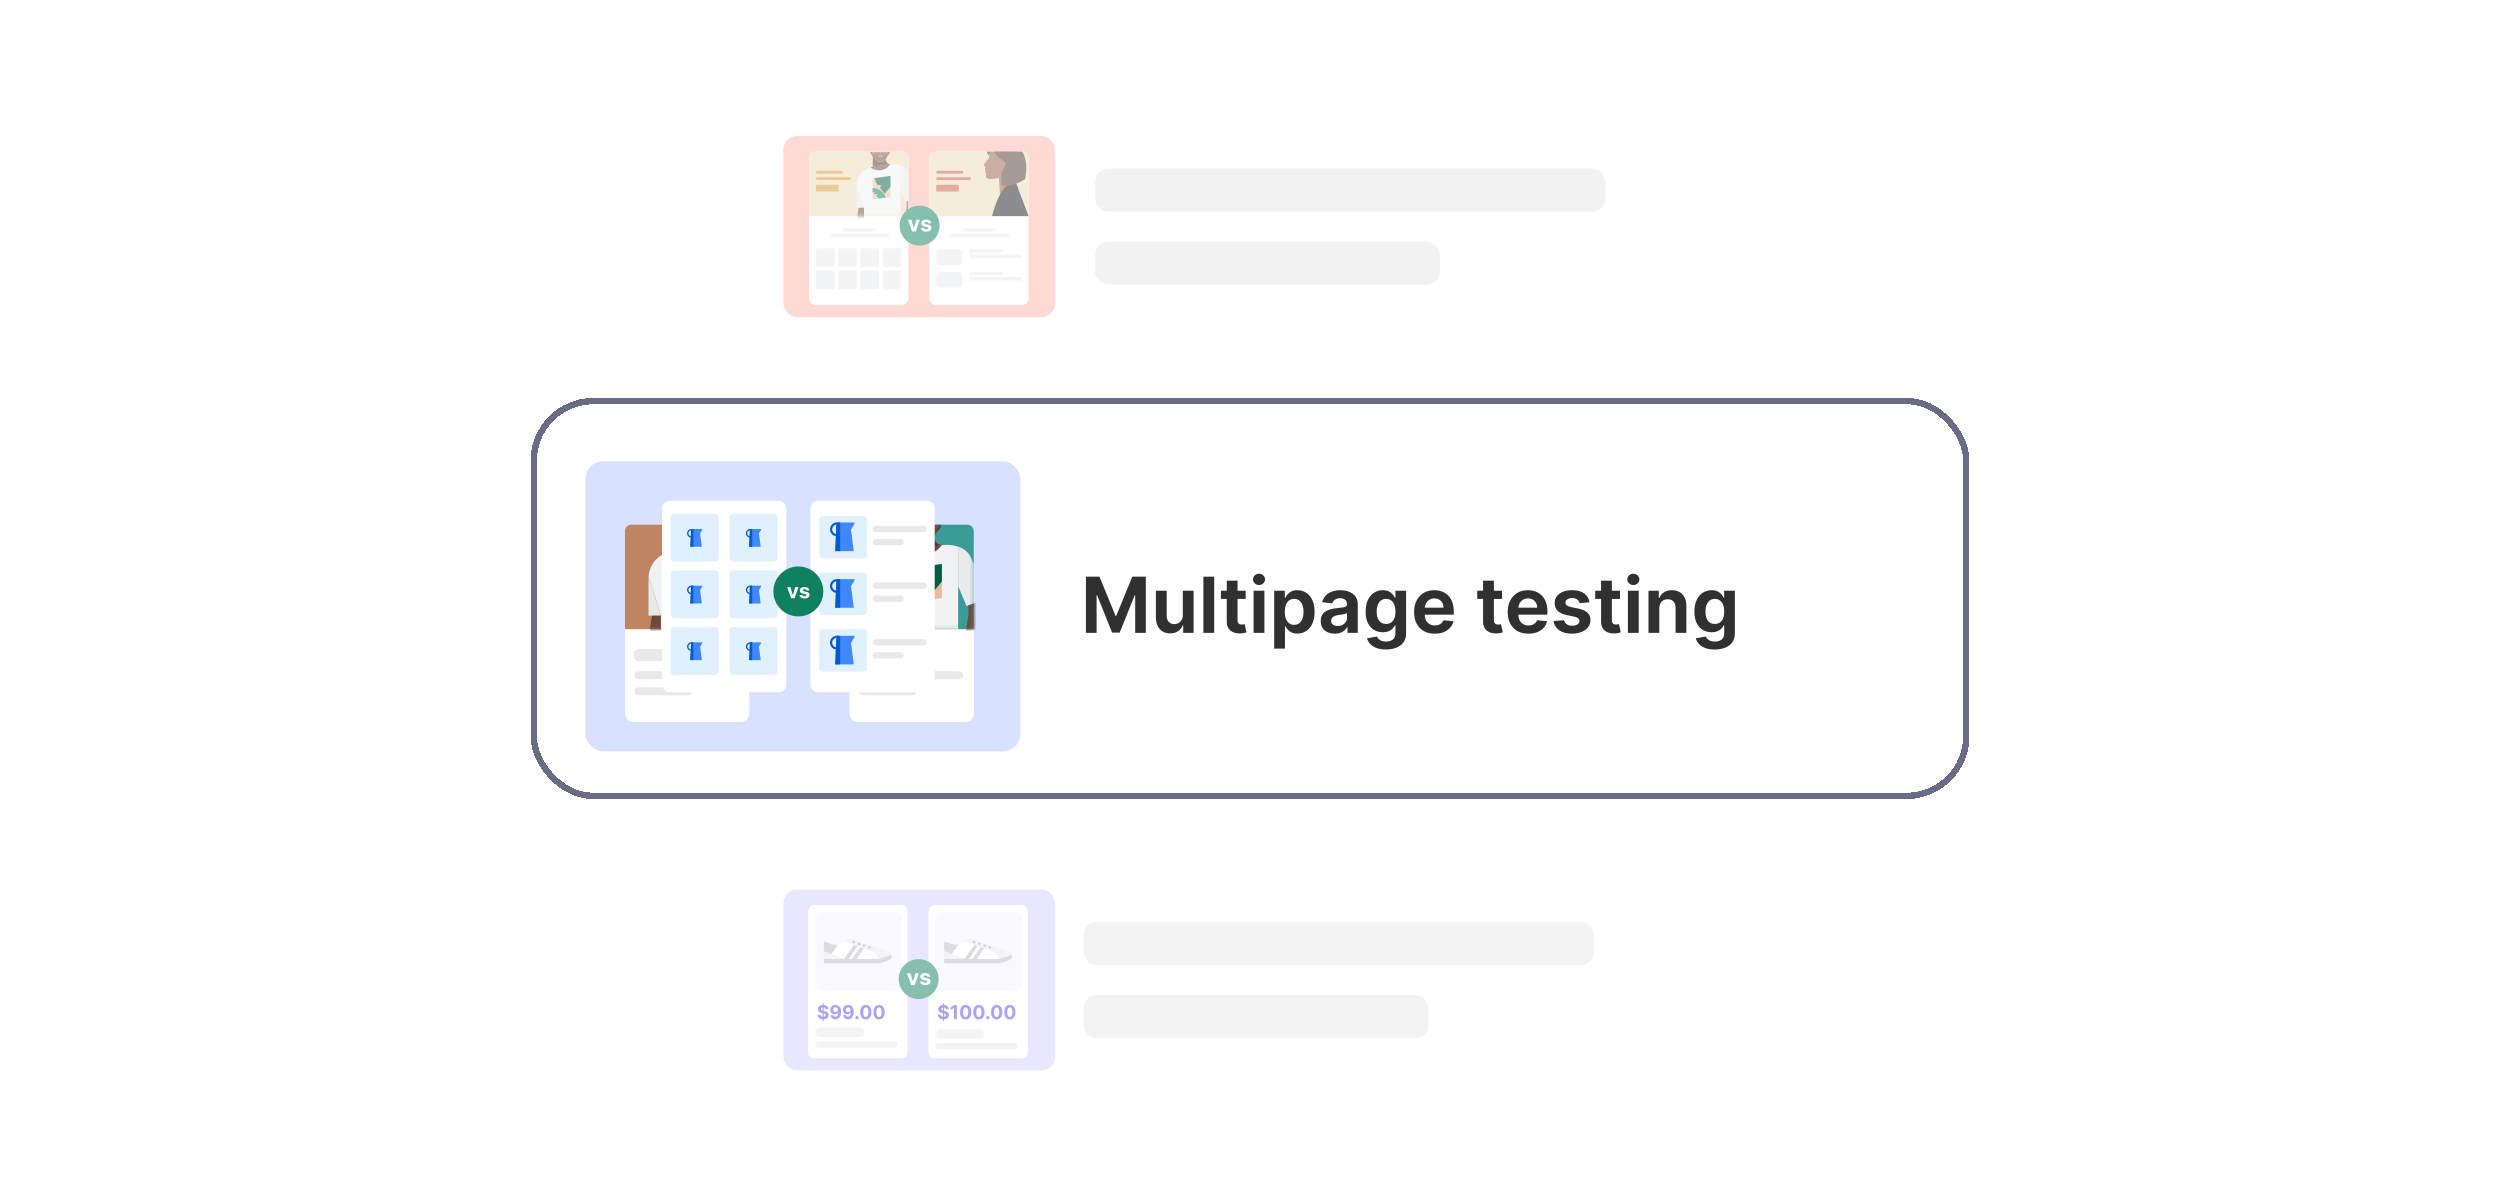 <svg width="754" height="362" viewBox="0 0 754 362" fill="none" xmlns="http://www.w3.org/2000/svg">
<path d="M226.272 39.427C226.272 34.773 230.045 31 234.699 31H519.301C523.955 31 527.728 34.773 527.728 39.427V97.234C527.728 101.888 523.955 105.661 519.301 105.661H234.699C230.045 105.661 226.272 101.888 226.272 97.234V39.427Z" fill="white"/>
<g opacity="0.5">
<rect x="236.272" y="41" width="81.99" height="54.661" rx="4.205" fill="#FFB5AA"/>
<g clip-path="url(#clip0_4118_2423)" filter="url(#filter0_d_4118_2423)">
<path d="M272.069 45.205H245.918C244.859 45.205 244 46.063 244 47.123V89.494C244 90.553 244.859 91.412 245.918 91.412H272.069C273.128 91.412 273.987 90.553 273.987 89.494V47.123C273.987 46.063 273.128 45.205 272.069 45.205Z" fill="white"/>
<path d="M271.344 79.985H266.734C266.599 79.984 266.469 79.93 266.373 79.834C266.277 79.738 266.223 79.608 266.222 79.472V74.863C266.222 74.581 266.453 74.35 266.734 74.35H271.344C271.626 74.35 271.856 74.581 271.856 74.863V79.472C271.856 79.754 271.626 79.985 271.344 79.985Z" fill="#E8E9EB"/>
<path d="M271.344 86.714H266.734C266.599 86.714 266.469 86.66 266.373 86.564C266.277 86.468 266.223 86.338 266.222 86.202V81.592C266.222 81.311 266.453 81.08 266.734 81.08H271.344C271.626 81.08 271.856 81.311 271.856 81.592V86.202C271.856 86.484 271.626 86.714 271.344 86.714Z" fill="#E8E9EB"/>
<path d="M264.614 86.714H260.004C259.869 86.714 259.738 86.66 259.642 86.564C259.547 86.468 259.492 86.338 259.492 86.202V81.592C259.492 81.311 259.723 81.08 260.004 81.08H264.614C264.896 81.08 265.126 81.311 265.126 81.592V86.202C265.126 86.484 264.896 86.714 264.614 86.714Z" fill="#E8E9EB"/>
<path d="M257.884 86.714H253.275C253.139 86.714 253.009 86.66 252.913 86.564C252.817 86.468 252.763 86.338 252.762 86.202V81.592C252.762 81.311 252.993 81.08 253.275 81.08H257.884C258.166 81.08 258.397 81.311 258.397 81.592V86.202C258.397 86.484 258.166 86.714 257.884 86.714Z" fill="#E8E9EB"/>
<path d="M257.884 79.985H253.275C253.139 79.984 253.009 79.93 252.913 79.834C252.817 79.738 252.763 79.608 252.762 79.472V74.863C252.762 74.581 252.993 74.35 253.275 74.35H257.884C258.166 74.35 258.397 74.581 258.397 74.863V79.472C258.397 79.754 258.166 79.985 257.884 79.985Z" fill="#E8E9EB"/>
<path d="M264.614 79.985H260.004C259.869 79.984 259.738 79.93 259.642 79.834C259.547 79.738 259.492 79.608 259.492 79.472V74.863C259.492 74.581 259.723 74.35 260.004 74.35H264.614C264.896 74.35 265.126 74.581 265.126 74.863V79.472C265.126 79.754 264.896 79.985 264.614 79.985Z" fill="#E8E9EB"/>
<path d="M251.155 79.985H246.545C246.409 79.984 246.279 79.93 246.183 79.834C246.087 79.738 246.033 79.608 246.033 79.472V74.863C246.033 74.581 246.263 74.35 246.545 74.35H251.155C251.436 74.35 251.667 74.581 251.667 74.863V79.472C251.667 79.754 251.436 79.985 251.155 79.985Z" fill="#E8E9EB"/>
<path d="M251.315 81.08H246.385C246.291 81.08 246.202 81.118 246.136 81.183C246.07 81.249 246.033 81.339 246.033 81.432V86.362C246.033 86.456 246.07 86.545 246.136 86.611C246.202 86.677 246.291 86.714 246.385 86.714H251.315C251.408 86.714 251.497 86.677 251.563 86.611C251.629 86.545 251.667 86.456 251.667 86.362V81.432C251.667 81.339 251.629 81.249 251.563 81.183C251.497 81.118 251.408 81.08 251.315 81.08Z" fill="#E8E9EB"/>
<path d="M244 46.782C244 45.911 244.706 45.205 245.577 45.205H272.382C273.253 45.205 273.958 45.911 273.958 46.782V64.651H244V46.782Z" fill="#EEDAB6"/>
<path d="M252.593 55.191H246.444C246.255 55.191 246.102 55.344 246.102 55.532V56.899C246.102 57.088 246.255 57.241 246.444 57.241H252.593C252.782 57.241 252.935 57.088 252.935 56.899V55.532C252.935 55.344 252.782 55.191 252.593 55.191Z" fill="#D9942D"/>
<path d="M246.102 51.415C246.102 51.301 246.148 51.192 246.228 51.112C246.308 51.031 246.418 50.986 246.531 50.986H253.825C253.939 50.986 254.048 51.031 254.129 51.112C254.209 51.192 254.254 51.301 254.254 51.415C254.254 51.529 254.209 51.638 254.129 51.718C254.048 51.799 253.939 51.844 253.825 51.844H246.531C246.418 51.844 246.308 51.799 246.228 51.718C246.148 51.638 246.102 51.529 246.102 51.415ZM246.102 53.346C246.102 53.232 246.148 53.123 246.228 53.042C246.308 52.962 246.418 52.917 246.531 52.917H256.185C256.299 52.917 256.408 52.962 256.488 53.042C256.569 53.123 256.614 53.232 256.614 53.346C256.614 53.46 256.569 53.569 256.488 53.649C256.408 53.73 256.299 53.775 256.185 53.775H246.531C246.418 53.775 246.308 53.73 246.228 53.649C246.148 53.569 246.102 53.46 246.102 53.346Z" fill="#D9942D"/>
<mask id="mask0_4118_2423" style="mask-type:luminance" maskUnits="userSpaceOnUse" x="257" y="45" width="18" height="20">
<path d="M257.178 45.205H274.446V64.651H257.178V45.205Z" fill="white"/>
</mask>
<g mask="url(#mask0_4118_2423)">
<path fill-rule="evenodd" clip-rule="evenodd" d="M274.984 53.84V59.598L273.404 60.242V60.243L273.117 60.359L271.564 56.638V49.283C272.531 49.61 273.483 50.252 273.994 51.473L274.984 53.84Z" fill="#E8E9EB"/>
<path fill-rule="evenodd" clip-rule="evenodd" d="M271.564 49.291V68.818H260.594V62.105L258.299 54.79C258.636 52.016 260.453 50.676 262.555 49.981C262.818 49.893 263.085 49.815 263.354 49.746H263.357C265.179 49.28 267.095 49.206 268.378 49.039L268.518 49.019C268.518 49.019 268.554 49.013 268.623 49.006C268.887 48.977 269.151 48.963 269.416 48.964C269.996 48.964 270.784 49.027 271.564 49.291Z" fill="#F0F1F2"/>
<path fill-rule="evenodd" clip-rule="evenodd" d="M258.299 62.133H260.579L258.299 54.819V62.133V62.133Z" fill="#E8E9EB"/>
<path fill-rule="evenodd" clip-rule="evenodd" d="M274.984 59.625V64.676L274.078 67.969L273.492 68.821H271.841L271.771 68.325L272.712 66.762L273.399 62.364C273.507 61.672 273.506 60.966 273.395 60.274V60.272L274.984 59.625ZM260.579 62.133V66.591L258.899 68.821L258.651 65.839C258.556 64.703 258.621 63.554 258.893 62.447C258.919 62.342 258.947 62.237 258.976 62.133H260.579Z" fill="#6D493C"/>
<path fill-rule="evenodd" clip-rule="evenodd" d="M268.456 45.205V45.23C268.456 45.502 268.356 45.764 268.179 45.958L267.664 46.522L267.626 46.563V45.205H268.456ZM268.518 48.951L268.422 49.038L263.515 49.78L263.233 49.904V46.562L264.271 47.717C264.418 47.881 264.597 48.012 264.798 48.102C264.998 48.191 265.215 48.238 265.434 48.238H265.83C266.077 48.238 266.321 48.179 266.542 48.066C266.762 47.953 266.953 47.789 267.098 47.587C267.421 49.097 268.518 48.951 268.518 48.951Z" fill="#50372E"/>
<path fill-rule="evenodd" clip-rule="evenodd" d="M268.558 48.967C267.791 50.105 266.523 50.847 265.09 50.847C264.136 50.847 263.256 50.519 262.548 49.966C262.808 49.877 263.072 49.796 263.339 49.725H263.342L265.414 49.411L268.315 49L268.454 48.98C268.454 48.98 268.49 48.973 268.558 48.966V48.967ZM267.937 45.205C267.926 45.645 267.836 46.08 267.671 46.488C267.628 46.598 267.579 46.707 267.523 46.813L267.229 47.38C267.19 47.456 267.144 47.528 267.092 47.594V47.596C266.796 47.994 266.32 48.235 265.805 48.235H265.403C265.182 48.235 264.964 48.19 264.761 48.102C264.558 48.014 264.375 47.886 264.223 47.724L263.17 46.589V45.205H267.937Z" fill="#6D493C"/>
<path fill-rule="evenodd" clip-rule="evenodd" d="M262.336 45.205H263.233V46.788L262.499 45.548C262.434 45.439 262.379 45.324 262.336 45.205Z" fill="#50372E"/>
<path fill-rule="evenodd" clip-rule="evenodd" d="M264.724 46.551C264.724 46.551 265.206 46.087 265.666 46.316C266.156 46.177 266.287 46.455 266.382 46.621C265.901 47.154 264.83 46.724 264.724 46.551Z" fill="#DE6A5A"/>
<path fill-rule="evenodd" clip-rule="evenodd" d="M263.17 53.272L268.559 52.521V58.875L263.17 59.626V53.272Z" fill="#E9B99E"/>
<path fill-rule="evenodd" clip-rule="evenodd" d="M268.559 52.517V55.803L266.835 57.846L265.353 56.09L265.916 55.33H264.739C264.282 54.688 263.959 53.958 263.791 53.186L268.559 52.517Z" fill="#005C44"/>
<path fill-rule="evenodd" clip-rule="evenodd" d="M267.108 59.036L265.102 59.311C265.023 59.245 264.946 59.176 264.872 59.104L264.286 58.525L264.805 58.012H263.766L263.562 57.813L263.924 57.458H263.203L263.17 57.425V56.176C263.582 56.184 264.094 56.261 264.682 56.479C265.253 56.691 265.768 57.031 266.189 57.474C266.609 57.918 266.924 58.452 267.108 59.036Z" fill="#108060"/>
</g>
<rect x="254.249" y="68.331" width="9.986" height="1.051" rx="0.526" fill="#E8E9EB"/>
<rect x="250.307" y="69.907" width="17.87" height="1.051" rx="0.526" fill="#E8E9EB"/>
</g>
<g clip-path="url(#clip1_4118_2423)" filter="url(#filter1_d_4118_2423)">
<path d="M308.334 45.205H282.183C281.124 45.205 280.265 46.063 280.265 47.123V89.494C280.265 90.553 281.124 91.412 282.183 91.412H308.334C309.394 91.412 310.252 90.553 310.252 89.494V47.123C310.252 46.063 309.394 45.205 308.334 45.205Z" fill="white"/>
<rect x="282.368" y="74.638" width="7.884" height="4.73" rx="1.051" fill="#E8E9EB"/>
<rect x="292.354" y="74.638" width="9.986" height="1.051" rx="0.526" fill="#E8E9EB"/>
<rect x="292.354" y="76.214" width="15.768" height="1.051" rx="0.526" fill="#E8E9EB"/>
<rect x="282.368" y="81.47" width="7.884" height="4.73" rx="1.051" fill="#E8E9EB"/>
<rect x="292.354" y="81.471" width="9.986" height="1.051" rx="0.526" fill="#E8E9EB"/>
<rect x="292.354" y="83.047" width="15.768" height="1.051" rx="0.526" fill="#E8E9EB"/>
<path d="M280.265 46.782C280.265 45.911 280.971 45.205 281.842 45.205H308.647C309.518 45.205 310.224 45.911 310.224 46.782V64.651H280.265V46.782Z" fill="#EEDAB6"/>
<path fill-rule="evenodd" clip-rule="evenodd" d="M307.273 56.348L304.314 57.539L301.648 59.105L301.285 53.117C301.285 53.117 298.02 53.953 297.518 53.062C297.101 52.323 297.642 51.853 297.374 51.728C297.216 51.654 296.951 51.139 297.279 50.882C297.039 50.775 297.078 50.389 297.12 50.27C297.183 50.096 297.347 50.158 297.233 49.867C297.146 49.646 296.74 49.645 296.755 49.202C296.769 48.759 298.002 47.617 298.189 47.211C298.308 46.954 298.383 45.755 298.619 45.255C299.031 44.385 299.738 43.764 300.471 43.405C300.841 43.223 301.239 43.105 301.648 43.055C302.061 43.008 302.512 42.973 302.927 42.997C303.936 43.057 304.895 43.528 305.675 44.163C306.338 44.704 306.912 45.388 307.189 46.204C307.534 47.217 307.38 48.379 306.837 49.298C306.465 49.928 304.502 50.629 304.316 51.339L307.273 56.348Z" fill="#975D48"/>
<path fill-rule="evenodd" clip-rule="evenodd" d="M310.224 64.652H299.186C299.186 64.652 302.052 52.932 306.509 54.885L310.224 64.652Z" fill="#181C21"/>
<path fill-rule="evenodd" clip-rule="evenodd" d="M309.146 53.526C307.744 54.389 306.229 55.441 302.075 55.441V51.923C302.075 51.111 302.875 49.933 303.122 49.432C303.265 49.142 303.372 48.791 303.221 48.505C303.145 48.361 303.014 48.255 302.883 48.158C302.149 47.616 301.307 47.204 300.683 46.539C300.063 45.878 299.705 44.983 299.685 44.081C298.574 44.755 298.337 46.382 298.334 46.389C298.051 46.14 297.72 45.862 297.72 45.293C297.72 43.168 302.754 40.076 306.837 43.42C310.876 46.728 309.146 53.526 309.146 53.526Z" fill="#50372E"/>
<path d="M288.859 55.191H282.71C282.521 55.191 282.368 55.344 282.368 55.532V56.899C282.368 57.088 282.521 57.241 282.71 57.241H288.859C289.048 57.241 289.201 57.088 289.201 56.899V55.532C289.201 55.344 289.048 55.191 288.859 55.191Z" fill="#CD5747"/>
<path d="M282.368 51.415C282.368 51.301 282.413 51.192 282.494 51.112C282.574 51.031 282.683 50.986 282.797 50.986H290.091C290.205 50.986 290.314 51.031 290.394 51.112C290.475 51.192 290.52 51.301 290.52 51.415C290.52 51.529 290.475 51.638 290.394 51.718C290.314 51.799 290.205 51.844 290.091 51.844H282.797C282.683 51.844 282.574 51.799 282.494 51.718C282.413 51.638 282.368 51.529 282.368 51.415ZM282.368 53.346C282.368 53.232 282.413 53.123 282.494 53.042C282.574 52.962 282.683 52.917 282.797 52.917H292.451C292.564 52.917 292.674 52.962 292.754 53.042C292.834 53.123 292.88 53.232 292.88 53.346C292.88 53.46 292.834 53.569 292.754 53.649C292.674 53.73 292.564 53.775 292.451 53.775H282.797C282.683 53.775 282.574 53.73 282.494 53.649C282.413 53.569 282.368 53.46 282.368 53.346Z" fill="#CD5747"/>
<rect x="290.515" y="68.331" width="9.986" height="1.051" rx="0.526" fill="#E8E9EB"/>
<rect x="286.572" y="69.907" width="17.87" height="1.051" rx="0.526" fill="#E8E9EB"/>
</g>
<path d="M271.331 68.047C271.331 71.374 274.027 74.07 277.354 74.07C280.681 74.07 283.377 71.374 283.377 68.047C283.377 64.721 280.681 62.024 277.354 62.024C274.027 62.024 271.331 64.721 271.331 68.047Z" fill="#108060"/>
<path d="M280.848 67.286L279.952 67.341C279.937 67.264 279.904 67.195 279.854 67.134C279.803 67.071 279.736 67.022 279.654 66.985C279.573 66.946 279.475 66.927 279.362 66.927C279.21 66.927 279.082 66.96 278.978 67.024C278.874 67.087 278.822 67.171 278.822 67.276C278.822 67.361 278.856 67.432 278.923 67.49C278.99 67.548 279.106 67.595 279.27 67.63L279.909 67.759C280.252 67.829 280.508 67.943 280.676 68.099C280.845 68.255 280.929 68.461 280.929 68.715C280.929 68.946 280.861 69.149 280.724 69.324C280.59 69.498 280.404 69.635 280.168 69.733C279.934 69.829 279.664 69.877 279.357 69.877C278.89 69.877 278.518 69.78 278.241 69.586C277.965 69.39 277.803 69.123 277.756 68.786L278.719 68.736C278.748 68.878 278.818 68.987 278.93 69.062C279.042 69.135 279.185 69.172 279.36 69.172C279.531 69.172 279.669 69.139 279.773 69.073C279.879 69.006 279.932 68.919 279.934 68.814C279.932 68.725 279.895 68.652 279.821 68.595C279.748 68.537 279.635 68.493 279.481 68.462L278.87 68.34C278.526 68.271 278.269 68.152 278.101 67.982C277.934 67.812 277.85 67.595 277.85 67.332C277.85 67.105 277.911 66.91 278.034 66.746C278.158 66.582 278.332 66.456 278.555 66.367C278.781 66.278 279.044 66.233 279.346 66.233C279.792 66.233 280.142 66.328 280.398 66.516C280.655 66.704 280.806 66.961 280.848 67.286Z" fill="white"/>
<path d="M277.411 66.279L276.178 69.809H275.075L273.841 66.279H274.875L275.608 68.805H275.645L276.375 66.279H277.411Z" fill="white"/>
</g>
<g opacity="0.5">
<rect x="330.262" y="50.831" width="154" height="13" rx="4" fill="#E6E6E6"/>
</g>
<g opacity="0.5">
<rect x="330.262" y="72.831" width="104" height="13" rx="4" fill="#E6E6E6"/>
</g>
<g filter="url(#filter2_diiii_4118_2423)">
<path d="M162 138.008C162 130.085 168.423 123.661 176.347 123.661H577.653C585.577 123.661 592 130.085 592 138.008V225.902C592 233.826 585.577 240.25 577.653 240.25H176.347C168.423 240.25 162 233.826 162 225.902V138.008Z" fill="white" shape-rendering="crispEdges"/>
<rect x="176.565" y="138.227" width="131.186" height="87.458" rx="5.257" fill="#D8E1FF"/>
<g filter="url(#filter3_dd_4118_2423)">
<path d="M223.589 157.325H190.893C189.569 157.325 188.496 158.399 188.496 159.723V212.697C188.496 214.021 189.569 215.095 190.893 215.095H223.589C224.913 215.095 225.986 214.021 225.986 212.697V159.723C225.986 158.399 224.913 157.325 223.589 157.325Z" fill="white"/>
</g>
<path d="M192.805 196.67H207.755" stroke="#E8E9EB" stroke-width="3.641" stroke-linecap="round"/>
<path d="M192.54 202.738H221.539M192.54 207.592H207.491" stroke="#E8E9EB" stroke-width="2.427" stroke-linecap="round"/>
<path d="M188.496 159.297C188.496 158.208 189.378 157.325 190.467 157.325H223.979C225.068 157.325 225.951 158.208 225.951 159.297V188.866H188.496V159.297Z" fill="#BF8563"/>
<mask id="mask1_4118_2423" style="mask-type:luminance" maskUnits="userSpaceOnUse" x="193" y="157" width="30" height="32">
<path d="M193.76 157.325H222.001V188.866H193.76V157.325Z" fill="white"/>
</mask>
<g mask="url(#mask1_4118_2423)">
<path fill-rule="evenodd" clip-rule="evenodd" d="M222.881 171.326V180.666L220.296 181.71V181.712L219.827 181.9L217.288 175.864V163.936C218.869 164.466 220.426 165.507 221.262 167.487L222.881 171.326Z" fill="#E8E9EB"/>
<path fill-rule="evenodd" clip-rule="evenodd" d="M217.288 163.955V195.627H199.348V184.739L195.594 172.875C196.145 168.376 199.118 166.203 202.554 165.074C202.985 164.932 203.421 164.805 203.861 164.693H203.866C206.846 163.937 209.979 163.817 212.078 163.546L212.306 163.515C212.306 163.515 212.366 163.504 212.479 163.494C212.909 163.446 213.342 163.423 213.775 163.425C214.724 163.425 216.013 163.528 217.288 163.955Z" fill="#F0F1F2"/>
<path fill-rule="evenodd" clip-rule="evenodd" d="M195.594 184.782H199.323L195.594 172.918V184.781V184.782Z" fill="#E8E9EB"/>
<path fill-rule="evenodd" clip-rule="evenodd" d="M222.881 180.715V188.907L221.399 194.248L220.441 195.629H217.741L217.627 194.824L219.166 192.291L220.289 185.157C220.466 184.034 220.464 182.89 220.283 181.767V181.764L222.881 180.715ZM199.323 184.782V192.013L196.576 195.629L196.17 190.793C196.015 188.95 196.121 187.086 196.566 185.291C196.608 185.121 196.653 184.951 196.701 184.782H199.323Z" fill="#6D493C"/>
<path fill-rule="evenodd" clip-rule="evenodd" d="M212.204 157.325V157.365C212.204 157.807 212.042 158.233 211.752 158.546L210.909 159.462L210.848 159.528V157.325H212.204ZM212.306 163.401L212.149 163.542L204.124 164.746L203.663 164.947V159.526L205.36 161.4C205.601 161.665 205.894 161.878 206.222 162.023C206.55 162.169 206.904 162.244 207.262 162.245H207.911C208.315 162.245 208.714 162.15 209.075 161.966C209.435 161.783 209.747 161.516 209.985 161.189C210.512 163.639 212.306 163.401 212.306 163.401Z" fill="#50372E"/>
<path fill-rule="evenodd" clip-rule="evenodd" d="M212.372 163.427C211.117 165.274 209.044 166.477 206.7 166.477C205.141 166.477 203.701 165.944 202.542 165.048C202.969 164.902 203.401 164.772 203.837 164.657H203.842L207.231 164.147L211.975 163.48L212.201 163.448C212.201 163.448 212.261 163.437 212.372 163.426V163.427ZM211.357 157.325C211.338 158.04 211.191 158.745 210.92 159.407C210.851 159.586 210.771 159.762 210.68 159.933L210.199 160.853C210.135 160.976 210.06 161.092 209.974 161.201V161.203C209.49 161.849 208.712 162.24 207.87 162.24H207.213C206.851 162.241 206.494 162.167 206.162 162.025C205.83 161.882 205.53 161.673 205.282 161.411L203.56 159.57V157.325H211.357Z" fill="#6D493C"/>
<path fill-rule="evenodd" clip-rule="evenodd" d="M202.196 157.325H203.663V159.893L202.462 157.883C202.356 157.705 202.267 157.519 202.196 157.325Z" fill="#50372E"/>
<path fill-rule="evenodd" clip-rule="evenodd" d="M206.102 159.507C206.102 159.507 206.891 158.753 207.642 159.124C208.444 158.899 208.657 159.349 208.813 159.619C208.026 160.484 206.276 159.787 206.102 159.507Z" fill="#DE6A5A"/>
<path fill-rule="evenodd" clip-rule="evenodd" d="M203.56 170.409L212.373 169.19V179.496L203.56 180.715V170.409Z" fill="#E9B99E"/>
<path fill-rule="evenodd" clip-rule="evenodd" d="M212.373 169.188V174.518L209.555 177.831L207.131 174.983L208.051 173.751H206.127C205.378 172.71 204.851 171.526 204.577 170.273L212.373 169.188Z" fill="#005C44"/>
<path fill-rule="evenodd" clip-rule="evenodd" d="M210.001 179.76L206.72 180.206C206.59 180.099 206.465 179.987 206.344 179.87L205.386 178.931L206.234 178.099H204.535L204.202 177.776L204.793 177.199H203.614L203.56 177.147V175.121C204.234 175.134 205.072 175.258 206.033 175.612C206.966 175.955 207.809 176.507 208.497 177.226C209.185 177.945 209.699 178.812 210.001 179.76Z" fill="#108060"/>
</g>
<g filter="url(#filter4_d_4118_2423)">
<path d="M234.759 149.44H202.064C200.74 149.44 199.666 150.513 199.666 151.837V204.812C199.666 206.136 200.74 207.209 202.064 207.209H234.759C236.084 207.209 237.157 206.136 237.157 204.812V151.837C237.157 150.513 236.084 149.44 234.759 149.44Z" fill="white"/>
</g>
<path d="M216.751 155.084C216.751 154.507 216.284 154.04 215.707 154.04H203.339C202.762 154.04 202.295 154.507 202.295 155.084V167.452C202.295 168.029 202.762 168.496 203.339 168.496H215.707C216.284 168.496 216.751 168.029 216.751 167.452V155.084Z" fill="#E0F0FF"/>
<path fill-rule="evenodd" clip-rule="evenodd" d="M208.519 160.828C208.636 160.828 208.753 160.805 208.861 160.76C208.969 160.715 209.068 160.65 209.151 160.567C209.234 160.484 209.299 160.385 209.344 160.277C209.389 160.169 209.412 160.052 209.412 159.935C209.412 159.818 209.389 159.702 209.344 159.593C209.299 159.485 209.234 159.387 209.151 159.304C209.068 159.221 208.969 159.155 208.861 159.11C208.753 159.065 208.636 159.042 208.519 159.042C208.282 159.042 208.055 159.136 207.888 159.304C207.72 159.471 207.626 159.698 207.626 159.935C207.626 160.172 207.72 160.399 207.888 160.567C208.055 160.734 208.282 160.828 208.519 160.828ZM208.519 161.231C208.863 161.231 209.193 161.095 209.436 160.852C209.679 160.609 209.815 160.279 209.815 159.935C209.815 159.591 209.679 159.262 209.436 159.019C209.193 158.776 208.863 158.639 208.519 158.639C208.175 158.639 207.846 158.776 207.603 159.019C207.36 159.262 207.223 159.591 207.223 159.935C207.223 160.279 207.36 160.609 207.603 160.852C207.846 161.095 208.175 161.231 208.519 161.231Z" fill="#005BD3"/>
<path d="M211.823 158.639H208.438L208.197 164.011H211.688L211.151 159.982L211.823 158.908V158.639Z" fill="#4188FF"/>
<path d="M208.438 158.639H209.137V164.011H208.197L208.438 158.639Z" fill="#005BD3"/>
<path d="M216.751 172.169C216.751 171.592 216.284 171.125 215.707 171.125H203.339C202.762 171.125 202.295 171.592 202.295 172.169V184.537C202.295 185.114 202.762 185.581 203.339 185.581H215.707C216.284 185.581 216.751 185.114 216.751 184.537V172.169Z" fill="#E0F0FF"/>
<path fill-rule="evenodd" clip-rule="evenodd" d="M208.519 177.913C208.636 177.913 208.753 177.89 208.861 177.845C208.969 177.8 209.068 177.735 209.151 177.652C209.234 177.569 209.299 177.47 209.344 177.362C209.389 177.254 209.412 177.137 209.412 177.02C209.412 176.903 209.389 176.787 209.344 176.678C209.299 176.57 209.234 176.472 209.151 176.389C209.068 176.306 208.969 176.24 208.861 176.195C208.753 176.15 208.636 176.127 208.519 176.127C208.282 176.127 208.055 176.221 207.888 176.389C207.72 176.556 207.626 176.783 207.626 177.02C207.626 177.257 207.72 177.484 207.888 177.652C208.055 177.819 208.282 177.913 208.519 177.913ZM208.519 178.316C208.863 178.316 209.193 178.18 209.436 177.937C209.679 177.693 209.815 177.364 209.815 177.02C209.815 176.676 209.679 176.347 209.436 176.104C209.193 175.861 208.863 175.724 208.519 175.724C208.175 175.724 207.846 175.861 207.603 176.104C207.36 176.347 207.223 176.676 207.223 177.02C207.223 177.364 207.36 177.693 207.603 177.937C207.846 178.18 208.175 178.316 208.519 178.316Z" fill="#005BD3"/>
<path d="M211.823 175.724H208.438L208.197 181.096H211.688L211.151 177.067L211.823 175.993V175.724Z" fill="#4188FF"/>
<path d="M208.438 175.724H209.137V181.096H208.197L208.438 175.724Z" fill="#005BD3"/>
<path d="M216.751 189.253C216.751 188.677 216.284 188.209 215.707 188.209H203.339C202.762 188.209 202.295 188.677 202.295 189.253V201.622C202.295 202.198 202.762 202.666 203.339 202.666H215.707C216.284 202.666 216.751 202.198 216.751 201.622V189.253Z" fill="#E0F0FF"/>
<path fill-rule="evenodd" clip-rule="evenodd" d="M208.519 194.998C208.636 194.998 208.753 194.975 208.861 194.93C208.969 194.885 209.068 194.82 209.151 194.737C209.234 194.654 209.299 194.555 209.344 194.447C209.389 194.338 209.412 194.222 209.412 194.105C209.412 193.988 209.389 193.872 209.344 193.763C209.299 193.655 209.234 193.556 209.151 193.474C209.068 193.391 208.969 193.325 208.861 193.28C208.753 193.235 208.636 193.212 208.519 193.212C208.282 193.212 208.055 193.306 207.888 193.474C207.72 193.641 207.626 193.868 207.626 194.105C207.626 194.342 207.72 194.569 207.888 194.737C208.055 194.904 208.282 194.998 208.519 194.998ZM208.519 195.401C208.863 195.401 209.193 195.265 209.436 195.021C209.679 194.778 209.815 194.449 209.815 194.105C209.815 193.761 209.679 193.432 209.436 193.189C209.193 192.946 208.863 192.809 208.519 192.809C208.175 192.809 207.846 192.946 207.603 193.189C207.36 193.432 207.223 193.761 207.223 194.105C207.223 194.449 207.36 194.778 207.603 195.021C207.846 195.265 208.175 195.401 208.519 195.401Z" fill="#005BD3"/>
<path d="M211.823 192.809H208.438L208.197 198.181H211.688L211.151 194.152L211.823 193.078V192.809Z" fill="#4188FF"/>
<path d="M208.438 192.809H209.137V198.181H208.197L208.438 192.809Z" fill="#005BD3"/>
<path d="M234.493 155.084C234.493 154.507 234.026 154.04 233.449 154.04H221.081C220.504 154.04 220.037 154.507 220.037 155.084V167.452C220.037 168.029 220.504 168.496 221.081 168.496H233.449C234.026 168.496 234.493 168.029 234.493 167.452V155.084Z" fill="#E0F0FF"/>
<path fill-rule="evenodd" clip-rule="evenodd" d="M226.261 160.828C226.378 160.828 226.494 160.805 226.603 160.76C226.711 160.715 226.81 160.65 226.893 160.567C226.975 160.484 227.041 160.385 227.086 160.277C227.131 160.169 227.154 160.052 227.154 159.935C227.154 159.818 227.131 159.702 227.086 159.593C227.041 159.485 226.975 159.387 226.893 159.304C226.81 159.221 226.711 159.155 226.603 159.11C226.494 159.065 226.378 159.042 226.261 159.042C226.024 159.042 225.797 159.136 225.63 159.304C225.462 159.471 225.368 159.698 225.368 159.935C225.368 160.172 225.462 160.399 225.63 160.567C225.797 160.734 226.024 160.828 226.261 160.828ZM226.261 161.231C226.605 161.231 226.934 161.095 227.177 160.852C227.42 160.609 227.557 160.279 227.557 159.935C227.557 159.591 227.42 159.262 227.177 159.019C226.934 158.776 226.605 158.639 226.261 158.639C225.917 158.639 225.588 158.776 225.345 159.019C225.102 159.262 224.965 159.591 224.965 159.935C224.965 160.279 225.102 160.609 225.345 160.852C225.588 161.095 225.917 161.231 226.261 161.231Z" fill="#005BD3"/>
<path d="M229.565 158.639H226.18L225.939 164.011H229.431L228.893 159.982L229.565 158.908V158.639Z" fill="#4188FF"/>
<path d="M226.18 158.639H226.879V164.011H225.939L226.18 158.639Z" fill="#005BD3"/>
<path d="M234.493 172.169C234.493 171.592 234.026 171.125 233.449 171.125H221.081C220.504 171.125 220.037 171.592 220.037 172.169V184.537C220.037 185.114 220.504 185.581 221.081 185.581H233.449C234.026 185.581 234.493 185.114 234.493 184.537V172.169Z" fill="#E0F0FF"/>
<path fill-rule="evenodd" clip-rule="evenodd" d="M226.261 177.913C226.378 177.913 226.494 177.89 226.603 177.845C226.711 177.8 226.81 177.735 226.893 177.652C226.975 177.569 227.041 177.47 227.086 177.362C227.131 177.254 227.154 177.137 227.154 177.02C227.154 176.903 227.131 176.787 227.086 176.678C227.041 176.57 226.975 176.472 226.893 176.389C226.81 176.306 226.711 176.24 226.603 176.195C226.494 176.15 226.378 176.127 226.261 176.127C226.024 176.127 225.797 176.221 225.63 176.389C225.462 176.556 225.368 176.783 225.368 177.02C225.368 177.257 225.462 177.484 225.63 177.652C225.797 177.819 226.024 177.913 226.261 177.913ZM226.261 178.316C226.605 178.316 226.934 178.18 227.177 177.937C227.42 177.693 227.557 177.364 227.557 177.02C227.557 176.676 227.42 176.347 227.177 176.104C226.934 175.861 226.605 175.724 226.261 175.724C225.917 175.724 225.588 175.861 225.345 176.104C225.102 176.347 224.965 176.676 224.965 177.02C224.965 177.364 225.102 177.693 225.345 177.937C225.588 178.18 225.917 178.316 226.261 178.316Z" fill="#005BD3"/>
<path d="M229.565 175.724H226.18L225.939 181.096H229.431L228.893 177.067L229.565 175.993V175.724Z" fill="#4188FF"/>
<path d="M226.18 175.724H226.879V181.096H225.939L226.18 175.724Z" fill="#005BD3"/>
<path d="M234.493 189.253C234.493 188.677 234.026 188.209 233.449 188.209H221.081C220.504 188.209 220.037 188.677 220.037 189.253V201.622C220.037 202.198 220.504 202.666 221.081 202.666H233.449C234.026 202.666 234.493 202.198 234.493 201.622V189.253Z" fill="#E0F0FF"/>
<path fill-rule="evenodd" clip-rule="evenodd" d="M226.261 194.998C226.378 194.998 226.494 194.975 226.603 194.93C226.711 194.885 226.81 194.82 226.893 194.737C226.975 194.654 227.041 194.555 227.086 194.447C227.131 194.338 227.154 194.222 227.154 194.105C227.154 193.988 227.131 193.872 227.086 193.763C227.041 193.655 226.975 193.556 226.893 193.474C226.81 193.391 226.711 193.325 226.603 193.28C226.494 193.235 226.378 193.212 226.261 193.212C226.024 193.212 225.797 193.306 225.63 193.474C225.462 193.641 225.368 193.868 225.368 194.105C225.368 194.342 225.462 194.569 225.63 194.737C225.797 194.904 226.024 194.998 226.261 194.998ZM226.261 195.401C226.605 195.401 226.934 195.265 227.177 195.021C227.42 194.778 227.557 194.449 227.557 194.105C227.557 193.761 227.42 193.432 227.177 193.189C226.934 192.946 226.605 192.809 226.261 192.809C225.917 192.809 225.588 192.946 225.345 193.189C225.102 193.432 224.965 193.761 224.965 194.105C224.965 194.449 225.102 194.778 225.345 195.021C225.588 195.265 225.917 195.401 226.261 195.401Z" fill="#005BD3"/>
<path d="M229.565 192.809H226.18L225.939 198.181H229.431L228.893 194.152L229.565 193.078V192.809Z" fill="#4188FF"/>
<path d="M226.18 192.809H226.879V198.181H225.939L226.18 192.809Z" fill="#005BD3"/>
<g filter="url(#filter5_dd_4118_2423)">
<path d="M291.339 157.325H258.643C257.319 157.325 256.246 158.399 256.246 159.723V212.697C256.246 214.021 257.319 215.095 258.643 215.095H291.339C292.663 215.095 293.736 214.021 293.736 212.697V159.723C293.736 158.399 292.663 157.325 291.339 157.325Z" fill="white"/>
</g>
<path d="M260.555 197.984H275.506" stroke="#E8E9EB" stroke-width="3.641" stroke-linecap="round"/>
<path d="M260.29 202.738H289.289M260.29 207.592H275.242" stroke="#E8E9EB" stroke-width="2.427" stroke-linecap="round"/>
<path d="M256.246 159.297C256.246 158.208 257.128 157.325 258.217 157.325H291.73C292.818 157.325 293.701 158.208 293.701 159.297V188.866H256.246V159.297Z" fill="#399C97"/>
<mask id="mask2_4118_2423" style="mask-type:luminance" maskUnits="userSpaceOnUse" x="265" y="157" width="29" height="32">
<path d="M265.453 157.325H293.693V188.866H265.453V157.325Z" fill="white"/>
</mask>
<g mask="url(#mask2_4118_2423)">
<path fill-rule="evenodd" clip-rule="evenodd" d="M294.574 171.328V180.667L291.989 181.711V181.714L291.52 181.902L288.981 175.866V163.937C290.562 164.468 292.119 165.509 292.955 167.489L294.574 171.328Z" fill="#E8E9EB"/>
<path fill-rule="evenodd" clip-rule="evenodd" d="M288.98 163.957V195.629H271.041V184.741L267.287 172.877C267.838 168.378 270.81 166.204 274.247 165.076C274.678 164.934 275.114 164.807 275.553 164.695H275.559C278.539 163.939 281.671 163.818 283.77 163.548L283.998 163.516C283.998 163.516 284.059 163.506 284.171 163.495C284.602 163.448 285.035 163.425 285.468 163.427C286.417 163.427 287.705 163.529 288.98 163.957Z" fill="#F0F1F2"/>
<path fill-rule="evenodd" clip-rule="evenodd" d="M267.287 184.784H271.015L267.287 172.92V184.783V184.784Z" fill="#E8E9EB"/>
<path fill-rule="evenodd" clip-rule="evenodd" d="M294.574 180.717V188.91L293.092 194.25L292.134 195.632H289.434L289.319 194.827L290.858 192.293L291.982 185.159C292.158 184.036 292.156 182.892 291.975 181.77V181.767L294.574 180.717ZM271.016 184.784V192.015L268.269 195.631L267.863 190.796C267.707 188.952 267.814 187.089 268.259 185.294C268.301 185.123 268.346 184.953 268.394 184.784H271.016Z" fill="#6D493C"/>
<path fill-rule="evenodd" clip-rule="evenodd" d="M283.897 157.325V157.365C283.897 157.807 283.735 158.233 283.445 158.546L282.602 159.462L282.541 159.528V157.325H283.897ZM283.999 163.401L283.842 163.542L275.816 164.746L275.355 164.947V159.526L277.053 161.4C277.293 161.665 277.587 161.878 277.915 162.023C278.242 162.169 278.597 162.244 278.955 162.245H279.603C280.008 162.245 280.407 162.15 280.767 161.966C281.128 161.783 281.439 161.516 281.677 161.189C282.204 163.639 283.999 163.401 283.999 163.401Z" fill="#50372E"/>
<path fill-rule="evenodd" clip-rule="evenodd" d="M284.065 163.427C282.81 165.274 280.736 166.477 278.392 166.477C276.833 166.477 275.394 165.944 274.235 165.048C274.662 164.902 275.093 164.772 275.529 164.657H275.534L278.923 164.147L283.668 163.48L283.894 163.448C283.894 163.448 283.953 163.437 284.065 163.426V163.427ZM283.049 157.325C283.031 158.04 282.883 158.745 282.613 159.407C282.544 159.586 282.464 159.762 282.373 159.933L281.891 160.853C281.828 160.976 281.753 161.092 281.667 161.201V161.203C281.183 161.849 280.405 162.24 279.563 162.24H278.905C278.544 162.241 278.186 162.167 277.854 162.025C277.522 161.882 277.223 161.673 276.975 161.411L275.253 159.57V157.325H283.049Z" fill="#6D493C"/>
<path fill-rule="evenodd" clip-rule="evenodd" d="M273.888 157.325H275.355V159.893L274.155 157.883C274.049 157.705 273.96 157.519 273.888 157.325Z" fill="#50372E"/>
<path fill-rule="evenodd" clip-rule="evenodd" d="M277.794 159.506C277.794 159.506 278.583 158.752 279.335 159.123C280.136 158.898 280.35 159.349 280.506 159.619C279.719 160.483 277.968 159.786 277.794 159.506Z" fill="#DE6A5A"/>
<path fill-rule="evenodd" clip-rule="evenodd" d="M275.253 170.407L284.066 169.188V179.494L275.253 180.713V170.407Z" fill="#E9B99E"/>
<path fill-rule="evenodd" clip-rule="evenodd" d="M284.065 169.189V174.519L281.247 177.832L278.823 174.984L279.744 173.752H277.82C277.071 172.711 276.543 171.527 276.269 170.274L284.065 169.189Z" fill="#005C44"/>
<path fill-rule="evenodd" clip-rule="evenodd" d="M281.693 179.759L278.413 180.204C278.283 180.097 278.158 179.985 278.037 179.869L277.079 178.93L277.927 178.098H276.228L275.895 177.775L276.485 177.198H275.307L275.253 177.145V175.12C275.927 175.133 276.764 175.257 277.725 175.61C278.659 175.954 279.502 176.506 280.19 177.225C280.877 177.944 281.392 178.811 281.693 179.759Z" fill="#108060"/>
</g>
<g filter="url(#filter6_d_4118_2423)">
<path d="M279.511 149.44H246.815C245.491 149.44 244.418 150.513 244.418 151.837V204.812C244.418 206.136 245.491 207.209 246.815 207.209H279.511C280.835 207.209 281.908 206.136 281.908 204.812V151.837C281.908 150.513 280.835 149.44 279.511 149.44Z" fill="white"/>
</g>
<path d="M264.131 158.639H278.587M264.131 162.582H271.584" stroke="#E8E9EB" stroke-width="1.925" stroke-linecap="round"/>
<path d="M261.503 155.741C261.503 155.164 261.035 154.697 260.459 154.697H248.09C247.514 154.697 247.046 155.164 247.046 155.741V166.441C247.046 167.018 247.514 167.485 248.09 167.485H260.459C261.035 167.485 261.503 167.018 261.503 166.441V155.741Z" fill="#E0F0FF"/>
<path fill-rule="evenodd" clip-rule="evenodd" d="M252.414 160.186C252.603 160.186 252.79 160.149 252.964 160.077C253.138 160.005 253.296 159.899 253.429 159.766C253.563 159.633 253.668 159.474 253.741 159.3C253.813 159.126 253.85 158.94 253.85 158.751C253.85 158.563 253.813 158.376 253.741 158.202C253.668 158.028 253.563 157.869 253.429 157.736C253.296 157.603 253.138 157.497 252.964 157.425C252.79 157.353 252.603 157.316 252.414 157.316C252.034 157.316 251.669 157.467 251.4 157.736C251.13 158.005 250.979 158.37 250.979 158.751C250.979 159.132 251.13 159.497 251.4 159.766C251.669 160.035 252.034 160.186 252.414 160.186ZM252.414 160.834C252.967 160.834 253.497 160.614 253.887 160.224C254.278 159.833 254.497 159.303 254.497 158.751C254.497 158.199 254.278 157.669 253.887 157.278C253.497 156.888 252.967 156.668 252.414 156.668C251.862 156.668 251.332 156.888 250.942 157.278C250.551 157.669 250.332 158.199 250.332 158.751C250.332 159.303 250.551 159.833 250.942 160.224C251.332 160.614 251.862 160.834 252.414 160.834Z" fill="#005BD3"/>
<path d="M257.724 156.668H252.285L251.896 165.302H257.508L256.645 158.827L257.724 157.1V156.668Z" fill="#4188FF"/>
<path d="M252.285 156.668H253.407V165.302H251.896L252.285 156.668Z" fill="#005BD3"/>
<path d="M264.131 175.724H278.587M264.131 179.667H271.584" stroke="#E8E9EB" stroke-width="1.925" stroke-linecap="round"/>
<path d="M261.503 172.826C261.503 172.249 261.035 171.782 260.459 171.782H248.09C247.514 171.782 247.046 172.249 247.046 172.826V183.526C247.046 184.103 247.514 184.57 248.09 184.57H260.459C261.035 184.57 261.503 184.103 261.503 183.526V172.826Z" fill="#E0F0FF"/>
<path fill-rule="evenodd" clip-rule="evenodd" d="M252.414 177.271C252.603 177.271 252.79 177.234 252.964 177.162C253.138 177.089 253.296 176.984 253.429 176.85C253.563 176.717 253.668 176.559 253.741 176.385C253.813 176.211 253.85 176.024 253.85 175.836C253.85 175.647 253.813 175.46 253.741 175.286C253.668 175.112 253.563 174.954 253.429 174.821C253.296 174.687 253.138 174.582 252.964 174.509C252.79 174.437 252.603 174.4 252.414 174.4C252.034 174.4 251.669 174.551 251.4 174.821C251.13 175.09 250.979 175.455 250.979 175.836C250.979 176.216 251.13 176.581 251.4 176.85C251.669 177.12 252.034 177.271 252.414 177.271ZM252.414 177.918C252.967 177.918 253.497 177.699 253.887 177.308C254.278 176.918 254.497 176.388 254.497 175.836C254.497 175.283 254.278 174.753 253.887 174.363C253.497 173.972 252.967 173.753 252.414 173.753C251.862 173.753 251.332 173.972 250.942 174.363C250.551 174.753 250.332 175.283 250.332 175.836C250.332 176.388 250.551 176.918 250.942 177.308C251.332 177.699 251.862 177.918 252.414 177.918Z" fill="#005BD3"/>
<path d="M257.724 173.753H252.285L251.896 182.386H257.508L256.645 175.911L257.724 174.184V173.753Z" fill="#4188FF"/>
<path d="M252.285 173.753H253.407V182.386H251.896L252.285 173.753Z" fill="#005BD3"/>
<path d="M264.131 192.809H278.587M264.131 196.752H271.584" stroke="#E8E9EB" stroke-width="1.925" stroke-linecap="round"/>
<path d="M261.503 189.91C261.503 189.334 261.035 188.866 260.459 188.866H248.09C247.514 188.866 247.046 189.334 247.046 189.91V200.611C247.046 201.187 247.514 201.655 248.09 201.655H260.459C261.035 201.655 261.503 201.187 261.503 200.611V189.91Z" fill="#E0F0FF"/>
<path fill-rule="evenodd" clip-rule="evenodd" d="M252.414 194.356C252.603 194.356 252.79 194.319 252.964 194.247C253.138 194.174 253.296 194.069 253.429 193.935C253.563 193.802 253.668 193.644 253.741 193.47C253.813 193.296 253.85 193.109 253.85 192.92C253.85 192.732 253.813 192.545 253.741 192.371C253.668 192.197 253.563 192.039 253.429 191.906C253.296 191.772 253.138 191.667 252.964 191.594C252.79 191.522 252.603 191.485 252.414 191.485C252.034 191.485 251.669 191.636 251.4 191.906C251.13 192.175 250.979 192.54 250.979 192.92C250.979 193.301 251.13 193.666 251.4 193.935C251.669 194.205 252.034 194.356 252.414 194.356ZM252.414 195.003C252.967 195.003 253.497 194.784 253.887 194.393C254.278 194.003 254.497 193.473 254.497 192.92C254.497 192.368 254.278 191.838 253.887 191.448C253.497 191.057 252.967 190.838 252.414 190.838C251.862 190.838 251.332 191.057 250.942 191.448C250.551 191.838 250.332 192.368 250.332 192.92C250.332 193.473 250.551 194.003 250.942 194.393C251.332 194.784 251.862 195.003 252.414 195.003Z" fill="#005BD3"/>
<path d="M257.724 190.838H252.285L251.896 199.471H257.508L256.645 192.996L257.724 191.269V190.838Z" fill="#4188FF"/>
<path d="M252.285 190.838H253.407V199.471H251.896L252.285 190.838Z" fill="#005BD3"/>
<path d="M233.247 177.469C233.247 181.628 236.619 184.999 240.778 184.999C244.937 184.999 248.309 181.628 248.309 177.469C248.309 173.31 244.937 169.938 240.778 169.938C236.619 169.938 233.247 173.31 233.247 177.469Z" fill="#108060"/>
<path d="M240.809 176.171L239.636 179.525H238.588L237.415 176.171H238.398L239.094 178.571H239.129L239.824 176.171H240.809ZM244.076 177.127L243.224 177.18C243.209 177.107 243.178 177.041 243.13 176.983C243.082 176.923 243.019 176.876 242.94 176.841C242.863 176.805 242.77 176.786 242.663 176.786C242.518 176.786 242.397 176.817 242.298 176.878C242.199 176.938 242.149 177.018 242.149 177.118C242.149 177.198 242.181 177.266 242.246 177.321C242.31 177.377 242.419 177.421 242.575 177.455L243.182 177.577C243.508 177.644 243.752 177.752 243.912 177.9C244.072 178.049 244.152 178.244 244.152 178.485C244.152 178.705 244.087 178.898 243.958 179.064C243.829 179.23 243.653 179.36 243.429 179.453C243.206 179.545 242.949 179.59 242.658 179.59C242.214 179.59 241.86 179.498 241.597 179.313C241.335 179.127 241.181 178.873 241.136 178.553L242.051 178.505C242.079 178.64 242.146 178.744 242.252 178.815C242.358 178.885 242.494 178.92 242.66 178.92C242.823 178.92 242.955 178.889 243.054 178.826C243.154 178.762 243.205 178.68 243.206 178.579C243.205 178.495 243.169 178.426 243.099 178.372C243.029 178.317 242.922 178.274 242.776 178.245L242.195 178.129C241.868 178.064 241.624 177.95 241.464 177.789C241.305 177.627 241.226 177.421 241.226 177.171C241.226 176.955 241.284 176.77 241.4 176.614C241.518 176.458 241.684 176.338 241.896 176.254C242.11 176.169 242.361 176.127 242.647 176.127C243.071 176.127 243.404 176.216 243.647 176.396C243.892 176.575 244.035 176.818 244.076 177.127Z" fill="white"/>
<path d="M327.524 173.022H331.608L336.454 184.846H336.652L341.497 173.022H345.582V189.955H342.374V178.628H342.225L337.694 189.889H335.412L330.881 178.595H330.732V189.955H327.524V173.022ZM356.735 184.581V177.255H359.993V189.955H356.851V187.673H356.719C356.432 188.401 355.958 188.991 355.297 189.443C354.641 189.895 353.836 190.121 352.882 190.121C352.045 190.121 351.303 189.931 350.658 189.55C350.019 189.17 349.52 188.624 349.162 187.913C348.803 187.202 348.622 186.345 348.616 185.342V177.255H351.874V184.796C351.879 185.573 352.091 186.191 352.51 186.648C352.929 187.1 353.483 187.326 354.172 187.326C354.608 187.326 355.021 187.224 355.413 187.02C355.804 186.811 356.124 186.505 356.372 186.102C356.62 185.694 356.741 185.187 356.735 184.581ZM366.198 173.022V189.955H362.941V173.022H366.198ZM375.697 177.255V179.736H368.222V177.255H375.697ZM369.992 174.213H373.249V186.094C373.249 186.458 373.304 186.739 373.415 186.937C373.53 187.13 373.682 187.265 373.869 187.343C374.062 187.414 374.28 187.45 374.522 187.45C374.699 187.45 374.867 187.436 375.027 187.409C375.192 187.376 375.316 187.351 375.399 187.334L375.928 189.815C375.763 189.87 375.526 189.931 375.217 189.997C374.908 190.068 374.534 190.112 374.093 190.129C373.293 190.157 372.585 190.044 371.968 189.79C371.35 189.531 370.865 189.134 370.512 188.599C370.16 188.059 369.986 187.384 369.992 186.574V174.213ZM378.084 189.955V177.255H381.342V189.955H378.084ZM379.721 175.536C379.225 175.536 378.798 175.37 378.44 175.039C378.081 174.703 377.902 174.301 377.902 173.832C377.902 173.364 378.081 172.964 378.44 172.633C378.798 172.297 379.225 172.129 379.721 172.129C380.223 172.129 380.65 172.297 381.003 172.633C381.361 172.964 381.54 173.364 381.54 173.832C381.54 174.301 381.361 174.703 381.003 175.039C380.65 175.37 380.223 175.536 379.721 175.536ZM384.291 194.718V177.255H387.499V179.372H387.665C387.819 179.047 388.04 178.708 388.326 178.355C388.618 178.002 389.002 177.705 389.476 177.462C389.955 177.214 390.559 177.09 391.286 177.09C392.24 177.09 393.111 177.335 393.899 177.826C394.687 178.316 395.313 179.047 395.776 180.017C396.244 180.987 396.479 182.189 396.479 183.622C396.479 185.027 396.25 186.218 395.792 187.194C395.34 188.164 394.72 188.903 393.932 189.41C393.149 189.917 392.267 190.17 391.286 190.17C390.581 190.17 389.988 190.055 389.509 189.823C389.035 189.586 388.649 189.297 388.351 188.955C388.053 188.608 387.825 188.269 387.665 187.938H387.549V194.718H384.291ZM387.483 183.605C387.483 184.394 387.593 185.083 387.814 185.672C388.04 186.262 388.362 186.722 388.781 187.053C389.2 187.378 389.71 187.541 390.311 187.541C390.928 187.541 391.446 187.373 391.865 187.037C392.29 186.7 392.609 186.237 392.824 185.648C393.045 185.052 393.155 184.372 393.155 183.605C393.155 182.845 393.047 182.172 392.832 181.588C392.617 181.004 392.298 180.546 391.873 180.215C391.454 179.885 390.934 179.719 390.311 179.719C389.704 179.719 389.192 179.879 388.773 180.199C388.354 180.519 388.034 180.971 387.814 181.555C387.593 182.134 387.483 182.817 387.483 183.605ZM402.572 190.203C401.768 190.203 401.046 190.06 400.406 189.773C399.767 189.487 399.262 189.062 398.893 188.5C398.524 187.932 398.339 187.232 398.339 186.4C398.339 185.689 398.469 185.096 398.728 184.622C398.992 184.148 399.351 183.768 399.803 183.481C400.255 183.195 400.767 182.977 401.34 182.828C401.914 182.679 402.512 182.575 403.135 182.514C403.879 182.437 404.48 182.365 404.937 182.299C405.395 182.233 405.725 182.131 405.929 181.993C406.139 181.855 406.244 181.649 406.244 181.373V181.323C406.244 180.75 406.07 180.306 405.723 179.992C405.375 179.678 404.877 179.521 404.226 179.521C403.543 179.521 403 179.67 402.597 179.967C402.2 180.265 401.933 180.629 401.795 181.059L398.769 180.728C398.962 179.956 399.306 179.3 399.803 178.76C400.299 178.214 400.922 177.801 401.671 177.52C402.426 177.233 403.278 177.09 404.226 177.09C404.888 177.09 405.53 177.167 406.153 177.321C406.781 177.476 407.346 177.721 407.848 178.057C408.355 178.394 408.757 178.84 409.055 179.397C409.352 179.948 409.501 180.623 409.501 181.423V189.955H406.392V188.202H406.293C406.1 188.577 405.836 188.916 405.499 189.219C405.169 189.523 404.758 189.762 404.267 189.939C403.782 190.115 403.217 190.203 402.572 190.203ZM403.465 187.888C404.028 187.888 404.518 187.778 404.937 187.558C405.356 187.332 405.681 187.031 405.913 186.656C406.144 186.281 406.26 185.865 406.26 185.408V183.986C406.161 184.057 406.007 184.126 405.797 184.192C405.593 184.253 405.362 184.308 405.103 184.358C404.849 184.402 404.595 184.443 404.342 184.482C404.088 184.52 403.862 184.553 403.664 184.581C403.234 184.642 402.854 184.741 402.523 184.879C402.192 185.011 401.933 185.196 401.746 185.433C401.558 185.664 401.464 185.959 401.464 186.317C401.464 186.83 401.652 187.221 402.027 187.491C402.407 187.756 402.887 187.888 403.465 187.888ZM417.995 194.982C416.887 194.982 415.936 194.831 415.142 194.528C414.354 194.23 413.723 193.825 413.249 193.312C412.775 192.805 412.455 192.237 412.29 191.609L415.266 191.063C415.376 191.311 415.542 191.551 415.762 191.783C415.988 192.02 416.289 192.213 416.664 192.361C417.038 192.51 417.504 192.585 418.061 192.585C418.871 192.585 419.538 192.389 420.062 191.998C420.591 191.606 420.856 190.959 420.856 190.055V187.69H420.707C420.552 188.021 420.324 188.346 420.02 188.665C419.723 188.985 419.331 189.25 418.846 189.459C418.361 189.669 417.769 189.773 417.069 189.773C416.104 189.773 415.228 189.547 414.439 189.095C413.657 188.643 413.034 187.96 412.571 187.045C412.108 186.124 411.876 184.967 411.876 183.572C411.876 182.156 412.111 180.965 412.579 180C413.048 179.036 413.673 178.311 414.456 177.826C415.244 177.335 416.115 177.09 417.069 177.09C417.796 177.09 418.4 177.214 418.879 177.462C419.365 177.705 419.75 178.002 420.037 178.355C420.329 178.708 420.552 179.047 420.707 179.372H420.856V177.255H424.08V190.121C424.08 191.201 423.818 192.1 423.295 192.816C422.771 193.538 422.052 194.078 421.137 194.437C420.222 194.801 419.174 194.982 417.995 194.982ZM418.044 187.276C418.645 187.276 419.155 187.128 419.574 186.83C419.998 186.532 420.321 186.108 420.541 185.557C420.762 185 420.872 184.333 420.872 183.556C420.872 182.784 420.762 182.112 420.541 181.538C420.326 180.959 420.007 180.513 419.582 180.199C419.163 179.879 418.651 179.719 418.044 179.719C417.421 179.719 416.898 179.885 416.473 180.215C416.054 180.541 415.738 180.993 415.523 181.571C415.308 182.15 415.2 182.812 415.2 183.556C415.2 184.311 415.308 184.967 415.523 185.524C415.743 186.08 416.063 186.513 416.482 186.822C416.906 187.125 417.427 187.276 418.044 187.276ZM432.72 190.203C431.431 190.203 430.32 189.939 429.388 189.41C428.457 188.875 427.74 188.12 427.239 187.144C426.737 186.163 426.486 185.005 426.486 183.671C426.486 182.365 426.737 181.219 427.239 180.232C427.746 179.24 428.454 178.468 429.364 177.917C430.273 177.366 431.342 177.09 432.572 177.09C433.382 177.09 434.143 177.22 434.854 177.479C435.565 177.738 436.19 178.132 436.731 178.661C437.271 179.19 437.692 179.86 437.996 180.67C438.304 181.475 438.459 182.426 438.459 183.523V184.465H427.892V182.365H435.366C435.366 181.825 435.251 181.345 435.019 180.926C434.787 180.502 434.465 180.171 434.052 179.934C433.644 179.692 433.167 179.57 432.621 179.57C432.048 179.57 431.544 179.705 431.108 179.976C430.673 180.246 430.331 180.604 430.083 181.05C429.84 181.491 429.716 181.979 429.711 182.514V184.432C429.711 185.116 429.838 185.703 430.091 186.193C430.345 186.684 430.7 187.061 431.158 187.326C431.615 187.591 432.153 187.723 432.77 187.723C433.183 187.723 433.558 187.665 433.895 187.549C434.236 187.428 434.528 187.252 434.771 187.02C435.019 186.789 435.206 186.505 435.333 186.168L438.359 186.433C438.188 187.194 437.852 187.858 437.351 188.426C436.849 188.988 436.207 189.426 435.424 189.74C434.641 190.049 433.74 190.203 432.72 190.203ZM453.004 177.255V179.736H445.53V177.255H453.004ZM447.299 174.213H450.557V186.094C450.557 186.458 450.612 186.739 450.722 186.937C450.838 187.13 450.99 187.265 451.177 187.343C451.37 187.414 451.588 187.45 451.83 187.45C452.007 187.45 452.175 187.436 452.335 187.409C452.5 187.376 452.624 187.351 452.707 187.334L453.236 189.815C453.071 189.87 452.834 189.931 452.525 189.997C452.216 190.068 451.841 190.112 451.4 190.129C450.601 190.157 449.893 190.044 449.275 189.79C448.658 189.531 448.173 189.134 447.82 188.599C447.468 188.059 447.294 187.384 447.299 186.574V174.213ZM460.961 190.203C459.671 190.203 458.56 189.939 457.628 189.41C456.697 188.875 455.98 188.12 455.479 187.144C454.977 186.163 454.726 185.005 454.726 183.671C454.726 182.365 454.977 181.219 455.479 180.232C455.986 179.24 456.694 178.468 457.604 177.917C458.513 177.366 459.583 177.09 460.812 177.09C461.622 177.09 462.383 177.22 463.094 177.479C463.805 177.738 464.43 178.132 464.971 178.661C465.511 179.19 465.933 179.86 466.236 180.67C466.544 181.475 466.699 182.426 466.699 183.523V184.465H456.132V182.365H463.606C463.606 181.825 463.491 181.345 463.259 180.926C463.028 180.502 462.705 180.171 462.292 179.934C461.884 179.692 461.407 179.57 460.861 179.57C460.288 179.57 459.784 179.705 459.348 179.976C458.913 180.246 458.571 180.604 458.323 181.05C458.08 181.491 457.956 181.979 457.951 182.514V184.432C457.951 185.116 458.078 185.703 458.331 186.193C458.585 186.684 458.94 187.061 459.398 187.326C459.855 187.591 460.393 187.723 461.01 187.723C461.424 187.723 461.798 187.665 462.135 187.549C462.476 187.428 462.769 187.252 463.011 187.02C463.259 186.789 463.447 186.505 463.573 186.168L466.599 186.433C466.429 187.194 466.092 187.858 465.591 188.426C465.089 188.988 464.447 189.426 463.664 189.74C462.882 190.049 461.98 190.203 460.961 190.203ZM479.405 180.745L476.428 180.993C476.362 180.717 476.235 180.463 476.048 180.232C475.866 179.995 475.621 179.807 475.312 179.67C475.003 179.526 474.631 179.455 474.196 179.455C473.612 179.455 473.121 179.579 472.724 179.827C472.327 180.075 472.129 180.403 472.129 180.811C472.129 181.147 472.258 181.425 472.517 181.646C472.777 181.866 473.215 182.045 473.832 182.183L476.065 182.646C477.283 182.9 478.189 183.308 478.785 183.87C479.386 184.432 479.686 185.171 479.686 186.086C479.686 186.902 479.449 187.618 478.975 188.236C478.501 188.853 477.848 189.335 477.015 189.682C476.183 190.03 475.227 190.203 474.146 190.203C472.531 190.203 471.236 189.864 470.26 189.186C469.29 188.508 468.717 187.574 468.54 186.383L471.732 186.152C471.853 186.692 472.121 187.103 472.534 187.384C472.953 187.665 473.49 187.806 474.146 187.806C474.813 187.806 475.348 187.673 475.75 187.409C476.158 187.139 476.362 186.802 476.362 186.4C476.362 186.058 476.224 185.777 475.949 185.557C475.679 185.331 475.26 185.16 474.692 185.044L472.509 184.598C471.28 184.344 470.368 183.914 469.772 183.308C469.183 182.701 468.888 181.93 468.888 180.993C468.888 180.193 469.105 179.502 469.541 178.917C469.982 178.333 470.596 177.884 471.385 177.57C472.178 177.25 473.099 177.09 474.146 177.09C475.695 177.09 476.913 177.418 477.801 178.074C478.694 178.73 479.229 179.62 479.405 180.745ZM488.589 177.255V179.736H481.114V177.255H488.589ZM482.884 174.213H486.141V186.094C486.141 186.458 486.197 186.739 486.307 186.937C486.423 187.13 486.574 187.265 486.762 187.343C486.954 187.414 487.172 187.45 487.415 187.45C487.591 187.45 487.759 187.436 487.919 187.409C488.084 187.376 488.208 187.351 488.291 187.334L488.82 189.815C488.655 189.87 488.418 189.931 488.109 189.997C487.801 190.068 487.426 190.112 486.985 190.129C486.186 190.157 485.477 190.044 484.86 189.79C484.242 189.531 483.757 189.134 483.405 188.599C483.052 188.059 482.878 187.384 482.884 186.574V174.213ZM490.976 189.955V177.255H494.234V189.955H490.976ZM492.613 175.536C492.117 175.536 491.69 175.37 491.332 175.039C490.974 174.703 490.794 174.301 490.794 173.832C490.794 173.364 490.974 172.964 491.332 172.633C491.69 172.297 492.117 172.129 492.613 172.129C493.115 172.129 493.542 172.297 493.895 172.633C494.253 172.964 494.432 173.364 494.432 173.832C494.432 174.301 494.253 174.703 493.895 175.039C493.542 175.37 493.115 175.536 492.613 175.536ZM500.441 182.564V189.955H497.184V177.255H500.292V179.455H500.441C500.728 178.727 501.196 178.151 501.847 177.727C502.503 177.302 503.302 177.09 504.245 177.09C505.127 177.09 505.893 177.28 506.543 177.66C507.199 178.041 507.709 178.587 508.073 179.298C508.437 180.009 508.616 180.866 508.61 181.869V189.955H505.353V182.415C505.358 181.599 505.149 180.962 504.724 180.505C504.305 180.047 503.727 179.818 502.988 179.818C502.492 179.818 502.051 179.926 501.665 180.141C501.285 180.356 500.987 180.67 500.772 181.084C500.557 181.491 500.447 181.985 500.441 182.564ZM517.153 194.982C516.046 194.982 515.095 194.831 514.301 194.528C513.513 194.23 512.882 193.825 512.408 193.312C511.933 192.805 511.614 192.237 511.448 191.609L514.425 191.063C514.535 191.311 514.701 191.551 514.921 191.783C515.147 192.02 515.447 192.213 515.822 192.361C516.197 192.51 516.663 192.585 517.22 192.585C518.03 192.585 518.697 192.389 519.221 191.998C519.75 191.606 520.014 190.959 520.014 190.055V187.69H519.865C519.711 188.021 519.482 188.346 519.179 188.665C518.882 188.985 518.49 189.25 518.005 189.459C517.52 189.669 516.927 189.773 516.227 189.773C515.263 189.773 514.386 189.547 513.598 189.095C512.815 188.643 512.193 187.96 511.73 187.045C511.266 186.124 511.035 184.967 511.035 183.572C511.035 182.156 511.269 180.965 511.738 180C512.206 179.036 512.832 178.311 513.615 177.826C514.403 177.335 515.274 177.09 516.227 177.09C516.955 177.09 517.559 177.214 518.038 177.462C518.523 177.705 518.909 178.002 519.196 178.355C519.488 178.708 519.711 179.047 519.865 179.372H520.014V177.255H523.239V190.121C523.239 191.201 522.977 192.1 522.453 192.816C521.93 193.538 521.21 194.078 520.295 194.437C519.38 194.801 518.333 194.982 517.153 194.982ZM517.203 187.276C517.804 187.276 518.314 187.128 518.733 186.83C519.157 186.532 519.48 186.108 519.7 185.557C519.921 185 520.031 184.333 520.031 183.556C520.031 182.784 519.921 182.112 519.7 181.538C519.485 180.959 519.165 180.513 518.741 180.199C518.322 179.879 517.809 179.719 517.203 179.719C516.58 179.719 516.057 179.885 515.632 180.215C515.213 180.541 514.896 180.993 514.681 181.571C514.466 182.15 514.359 182.812 514.359 183.556C514.359 184.311 514.466 184.967 514.681 185.524C514.902 186.08 515.221 186.513 515.64 186.822C516.065 187.125 516.586 187.276 517.203 187.276Z" fill="#303030"/>
</g>
<path d="M226.272 266.676C226.272 262.022 230.045 258.25 234.699 258.25H519.301C523.955 258.25 527.728 262.022 527.728 266.676V324.484C527.728 329.138 523.955 332.911 519.301 332.911H234.699C230.045 332.911 226.272 329.138 226.272 324.484V266.676Z" fill="white"/>
<g opacity="0.5">
<rect x="236.272" y="268.25" width="81.99" height="54.661" rx="4.205" fill="#D4CDFF"/>
<g filter="url(#filter7_d_4118_2423)">
<path d="M271.788 272.454H245.637C244.578 272.454 243.719 273.313 243.719 274.372V316.743C243.719 317.803 244.578 318.661 245.637 318.661H271.788C272.847 318.661 273.706 317.803 273.706 316.743V274.372C273.706 273.313 272.847 272.454 271.788 272.454Z" fill="white"/>
<path d="M246.873 314.501H269.784" stroke="#E8E9EB" stroke-width="1.918" stroke-linecap="round"/>
<path d="M247.398 310.822H259.211" stroke="#E8E9EB" stroke-width="2.877" stroke-linecap="round"/>
<path d="M248.1 307.362V302.106H248.437V307.362H248.1ZM248.994 303.841C248.977 303.675 248.907 303.546 248.782 303.455C248.657 303.363 248.488 303.317 248.275 303.317C248.13 303.317 248.007 303.338 247.907 303.379C247.808 303.418 247.731 303.474 247.677 303.545C247.625 303.616 247.599 303.697 247.599 303.787C247.597 303.862 247.612 303.928 247.647 303.984C247.682 304.04 247.731 304.089 247.792 304.13C247.854 304.17 247.925 304.205 248.006 304.235C248.087 304.263 248.173 304.288 248.265 304.309L248.642 304.399C248.826 304.44 248.994 304.495 249.147 304.563C249.301 304.632 249.434 304.716 249.546 304.816C249.658 304.916 249.745 305.033 249.807 305.169C249.869 305.304 249.902 305.46 249.903 305.635C249.902 305.892 249.836 306.115 249.706 306.304C249.577 306.492 249.391 306.637 249.147 306.741C248.905 306.844 248.613 306.895 248.271 306.895C247.931 306.895 247.636 306.843 247.384 306.739C247.133 306.635 246.938 306.481 246.797 306.278C246.657 306.072 246.584 305.818 246.577 305.516H247.437C247.447 305.657 247.487 305.774 247.558 305.869C247.631 305.962 247.727 306.033 247.848 306.08C247.97 306.127 248.107 306.15 248.261 306.15C248.411 306.15 248.542 306.128 248.653 306.085C248.765 306.041 248.852 305.98 248.913 305.902C248.975 305.824 249.006 305.734 249.006 305.633C249.006 305.538 248.978 305.459 248.922 305.395C248.867 305.33 248.786 305.276 248.679 305.23C248.574 305.185 248.445 305.144 248.291 305.107L247.834 304.992C247.479 304.906 247.199 304.771 246.994 304.588C246.789 304.404 246.687 304.157 246.688 303.847C246.687 303.592 246.754 303.37 246.891 303.179C247.029 302.989 247.219 302.841 247.46 302.734C247.701 302.627 247.975 302.574 248.281 302.574C248.593 302.574 248.866 302.627 249.098 302.734C249.332 302.841 249.514 302.989 249.644 303.179C249.774 303.37 249.841 303.59 249.846 303.841H248.994ZM251.998 302.574C252.214 302.574 252.422 302.61 252.622 302.683C252.823 302.755 253.002 302.871 253.16 303.03C253.318 303.188 253.444 303.399 253.535 303.662C253.629 303.923 253.676 304.244 253.677 304.625C253.677 304.982 253.637 305.301 253.556 305.582C253.477 305.861 253.362 306.098 253.213 306.294C253.064 306.49 252.884 306.639 252.673 306.741C252.462 306.843 252.227 306.893 251.967 306.893C251.686 306.893 251.439 306.839 251.224 306.731C251.009 306.622 250.836 306.473 250.704 306.286C250.574 306.097 250.496 305.885 250.468 305.649H251.345C251.379 305.803 251.451 305.922 251.56 306.006C251.67 306.09 251.805 306.132 251.967 306.132C252.241 306.132 252.449 306.013 252.591 305.774C252.733 305.535 252.805 305.207 252.807 304.791H252.778C252.715 304.914 252.63 305.02 252.523 305.109C252.417 305.197 252.294 305.265 252.156 305.313C252.019 305.36 251.873 305.384 251.718 305.384C251.471 305.384 251.25 305.326 251.055 305.21C250.861 305.094 250.708 304.933 250.595 304.729C250.483 304.526 250.427 304.293 250.427 304.031C250.426 303.749 250.491 303.498 250.622 303.278C250.754 303.058 250.937 302.885 251.172 302.761C251.409 302.635 251.684 302.572 251.998 302.574ZM252.004 303.272C251.866 303.272 251.742 303.305 251.634 303.37C251.528 303.436 251.443 303.524 251.38 303.635C251.318 303.746 251.288 303.87 251.289 304.007C251.289 304.145 251.319 304.27 251.38 304.38C251.441 304.49 251.525 304.578 251.63 304.643C251.737 304.708 251.859 304.74 251.996 304.74C252.098 304.74 252.193 304.721 252.281 304.682C252.369 304.644 252.445 304.591 252.509 304.524C252.575 304.456 252.626 304.377 252.663 304.288C252.7 304.199 252.718 304.105 252.718 304.005C252.717 303.872 252.685 303.75 252.624 303.639C252.562 303.528 252.477 303.439 252.369 303.372C252.261 303.305 252.139 303.272 252.004 303.272ZM255.814 302.574C256.031 302.574 256.239 302.61 256.438 302.683C256.64 302.755 256.819 302.871 256.976 303.03C257.135 303.188 257.26 303.399 257.352 303.662C257.445 303.923 257.492 304.244 257.494 304.625C257.494 304.982 257.453 305.301 257.373 305.582C257.293 305.861 257.179 306.098 257.03 306.294C256.881 306.49 256.701 306.639 256.49 306.741C256.279 306.843 256.044 306.893 255.784 306.893C255.503 306.893 255.255 306.839 255.04 306.731C254.825 306.622 254.652 306.473 254.521 306.286C254.391 306.097 254.312 305.885 254.285 305.649H255.161C255.196 305.803 255.268 305.922 255.377 306.006C255.487 306.09 255.622 306.132 255.784 306.132C256.057 306.132 256.265 306.013 256.408 305.774C256.55 305.535 256.622 305.207 256.623 304.791H256.595C256.532 304.914 256.447 305.02 256.34 305.109C256.233 305.197 256.111 305.265 255.972 305.313C255.836 305.36 255.69 305.384 255.535 305.384C255.287 305.384 255.066 305.326 254.872 305.21C254.678 305.094 254.524 304.933 254.412 304.729C254.3 304.526 254.244 304.293 254.244 304.031C254.242 303.749 254.307 303.498 254.439 303.278C254.57 303.058 254.754 302.885 254.989 302.761C255.226 302.635 255.501 302.572 255.814 302.574ZM255.82 303.272C255.682 303.272 255.559 303.305 255.451 303.37C255.344 303.436 255.259 303.524 255.196 303.635C255.135 303.746 255.105 303.87 255.106 304.007C255.106 304.145 255.136 304.27 255.196 304.38C255.258 304.49 255.341 304.578 255.447 304.643C255.554 304.708 255.675 304.74 255.812 304.74C255.915 304.74 256.01 304.721 256.098 304.682C256.185 304.644 256.261 304.591 256.326 304.524C256.391 304.456 256.443 304.377 256.48 304.288C256.516 304.199 256.535 304.105 256.535 304.005C256.534 303.872 256.502 303.75 256.441 303.639C256.379 303.528 256.294 303.439 256.186 303.372C256.078 303.305 255.956 303.272 255.82 303.272ZM258.46 306.889C258.324 306.889 258.208 306.841 258.111 306.746C258.015 306.648 257.967 306.532 257.967 306.397C257.967 306.262 258.015 306.147 258.111 306.052C258.208 305.956 258.324 305.908 258.46 305.908C258.591 305.908 258.706 305.956 258.805 306.052C258.903 306.147 258.952 306.262 258.952 306.397C258.952 306.487 258.929 306.57 258.883 306.645C258.837 306.719 258.778 306.778 258.704 306.824C258.63 306.867 258.549 306.889 258.46 306.889ZM261.142 306.928C260.788 306.927 260.485 306.84 260.23 306.668C259.977 306.495 259.782 306.245 259.645 305.918C259.509 305.591 259.442 305.198 259.444 304.738C259.444 304.279 259.511 303.888 259.647 303.565C259.784 303.242 259.979 302.997 260.232 302.828C260.487 302.659 260.79 302.574 261.142 302.574C261.493 302.574 261.796 302.659 262.049 302.828C262.304 302.998 262.499 303.244 262.636 303.567C262.773 303.889 262.841 304.279 262.839 304.738C262.839 305.199 262.771 305.593 262.634 305.92C262.499 306.247 262.304 306.497 262.051 306.67C261.798 306.842 261.495 306.928 261.142 306.928ZM261.142 306.191C261.382 306.191 261.575 306.07 261.718 305.828C261.862 305.586 261.933 305.222 261.932 304.738C261.932 304.419 261.899 304.153 261.833 303.941C261.769 303.729 261.677 303.569 261.558 303.463C261.441 303.356 261.302 303.303 261.142 303.303C260.902 303.303 260.71 303.422 260.567 303.662C260.423 303.901 260.35 304.26 260.349 304.738C260.349 305.061 260.381 305.33 260.446 305.547C260.511 305.761 260.604 305.923 260.723 306.031C260.842 306.138 260.981 306.191 261.142 306.191ZM265.122 306.928C264.769 306.927 264.465 306.84 264.21 306.668C263.957 306.495 263.762 306.245 263.625 305.918C263.49 305.591 263.423 305.198 263.424 304.738C263.424 304.279 263.492 303.888 263.627 303.565C263.764 303.242 263.959 302.997 264.212 302.828C264.467 302.659 264.77 302.574 265.122 302.574C265.474 302.574 265.776 302.659 266.029 302.828C266.284 302.998 266.48 303.244 266.617 303.567C266.753 303.889 266.821 304.279 266.82 304.738C266.82 305.199 266.751 305.593 266.615 305.92C266.479 306.247 266.285 306.497 266.031 306.67C265.778 306.842 265.475 306.928 265.122 306.928ZM265.122 306.191C265.363 306.191 265.555 306.07 265.699 305.828C265.843 305.586 265.914 305.222 265.912 304.738C265.912 304.419 265.88 304.153 265.814 303.941C265.75 303.729 265.658 303.569 265.539 303.463C265.421 303.356 265.282 303.303 265.122 303.303C264.882 303.303 264.691 303.422 264.547 303.662C264.403 303.901 264.331 304.26 264.329 304.738C264.329 305.061 264.362 305.33 264.426 305.547C264.492 305.761 264.584 305.923 264.703 306.031C264.822 306.138 264.962 306.191 265.122 306.191Z" fill="#5F43F5"/>
<rect x="245.74" y="274.585" width="26.28" height="23.631" rx="2.102" fill="#F5F3FF"/>
<path d="M252.827 284.356L250.97 286.95L250.754 287.252L248.45 286.377V283.774C248.45 283.517 248.734 283.361 248.963 283.487C250.354 284.255 251.639 284.53 252.827 284.356Z" fill="#B6BABF"/>
<path d="M257.597 284.461L254.584 288.711L250.753 287.256L250.97 286.953L252.827 284.36C253.577 284.25 254.288 283.964 254.961 283.508L257.597 284.461Z" fill="white"/>
<path d="M254.584 288.708H248.449V286.378L250.752 287.254H250.753L254.584 288.708Z" fill="#E8E9EB"/>
<path d="M259.493 285.146L256.97 288.708H255.947L258.601 284.822L259.493 285.146ZM265.183 288.624C265.159 288.628 265.135 288.633 265.111 288.635C264.827 288.685 264.537 288.708 264.247 288.708H258.333L260.512 285.514L262.939 286.391C263.661 286.651 264.274 287.148 264.678 287.801L265.183 288.624Z" fill="white"/>
<path d="M268.897 287.307V287.433L265.996 288.41C265.708 288.512 265.413 288.588 265.112 288.638C265.112 288.638 265.111 288.638 265.111 288.637L264.678 287.804C264.274 287.151 263.661 286.654 262.939 286.394L260.512 285.517L260.415 285.482L259.534 285.164L259.493 285.149L258.6 284.824L258.553 284.808L257.673 284.489L257.597 284.461L254.961 283.508C255.373 283.226 255.756 282.904 256.103 282.545C256.149 282.498 256.207 282.465 256.272 282.45C256.336 282.435 256.403 282.438 256.466 282.459L268.449 286.682C268.718 286.778 268.897 287.028 268.897 287.307Z" fill="#E8E9EB"/>
<path d="M258.601 284.819L255.948 288.706H254.585L257.597 284.456L257.673 284.485L258.553 284.803L258.601 284.819ZM260.513 285.511L258.333 288.706H256.97L259.493 285.144L259.535 285.158L260.415 285.476L260.513 285.511Z" fill="#B6BABF"/>
<path d="M268.898 287.433V288.26C268.898 288.533 268.727 288.778 268.47 288.879L266.403 289.684C265.798 289.921 265.154 290.043 264.504 290.042H248.791C248.702 290.043 248.616 290.009 248.552 289.946C248.488 289.884 248.452 289.798 248.451 289.709V288.701L264.248 288.711C264.537 288.711 264.827 288.688 265.112 288.638C265.413 288.588 265.709 288.512 265.996 288.409L268.898 287.434L268.898 287.433Z" fill="#B6BABF"/>
<path d="M257.887 283.618C257.887 283.722 257.846 283.822 257.772 283.896C257.698 283.969 257.598 284.011 257.494 284.011C257.39 284.011 257.29 283.969 257.216 283.896C257.142 283.822 257.101 283.722 257.101 283.618C257.101 283.513 257.142 283.413 257.216 283.34C257.29 283.266 257.39 283.225 257.494 283.225C257.598 283.225 257.698 283.266 257.772 283.34C257.846 283.413 257.887 283.513 257.887 283.618ZM259.46 284.142C259.46 284.246 259.419 284.346 259.345 284.42C259.271 284.494 259.171 284.535 259.067 284.535C258.963 284.535 258.863 284.494 258.789 284.42C258.715 284.346 258.674 284.246 258.674 284.142C258.674 284.038 258.715 283.938 258.789 283.864C258.863 283.791 258.963 283.749 259.067 283.749C259.171 283.749 259.271 283.791 259.345 283.864C259.419 283.938 259.46 284.038 259.46 284.142ZM261.033 284.667C261.033 284.771 260.992 284.871 260.918 284.945C260.844 285.018 260.744 285.06 260.64 285.06C260.536 285.06 260.436 285.018 260.362 284.945C260.288 284.871 260.247 284.771 260.247 284.667C260.247 284.562 260.288 284.462 260.362 284.389C260.436 284.315 260.536 284.274 260.64 284.274C260.744 284.274 260.844 284.315 260.918 284.389C260.992 284.462 261.033 284.562 261.033 284.667ZM262.606 285.191C262.606 285.295 262.565 285.395 262.491 285.469C262.417 285.542 262.317 285.584 262.213 285.584C262.109 285.584 262.009 285.542 261.935 285.469C261.861 285.395 261.82 285.295 261.82 285.191C261.82 285.086 261.861 284.986 261.935 284.913C262.009 284.839 262.109 284.798 262.213 284.798C262.317 284.798 262.417 284.839 262.491 284.913C262.565 284.986 262.606 285.086 262.606 285.191Z" fill="#9FA5AB"/>
</g>
<g filter="url(#filter8_d_4118_2423)">
<path d="M308.082 272.454H281.931C280.872 272.454 280.013 273.313 280.013 274.372V316.743C280.013 317.803 280.872 318.661 281.931 318.661H308.082C309.141 318.661 310 317.803 310 316.743V274.372C310 273.313 309.141 272.454 308.082 272.454Z" fill="white"/>
<path d="M283.167 315.027H306.078" stroke="#E8E9EB" stroke-width="1.918" stroke-linecap="round"/>
<path d="M283.692 311.347H295.504" stroke="#E8E9EB" stroke-width="2.877" stroke-linecap="round"/>
<path d="M284.394 307.362V302.106H284.731V307.362H284.394ZM285.287 303.841C285.271 303.675 285.2 303.546 285.076 303.455C284.951 303.363 284.782 303.317 284.569 303.317C284.424 303.317 284.301 303.338 284.201 303.379C284.101 303.418 284.025 303.474 283.971 303.545C283.919 303.616 283.893 303.697 283.893 303.787C283.891 303.862 283.906 303.928 283.941 303.984C283.976 304.04 284.025 304.089 284.086 304.13C284.148 304.17 284.219 304.205 284.3 304.235C284.381 304.263 284.467 304.288 284.559 304.309L284.936 304.399C285.12 304.44 285.288 304.495 285.441 304.563C285.595 304.632 285.727 304.716 285.84 304.816C285.952 304.916 286.039 305.033 286.1 305.169C286.163 305.304 286.195 305.46 286.197 305.635C286.195 305.892 286.13 306.115 286 306.304C285.871 306.492 285.685 306.637 285.441 306.741C285.199 306.844 284.907 306.895 284.565 306.895C284.225 306.895 283.93 306.843 283.678 306.739C283.427 306.635 283.232 306.481 283.091 306.278C282.951 306.072 282.878 305.818 282.871 305.516H283.731C283.741 305.657 283.781 305.774 283.852 305.869C283.925 305.962 284.021 306.033 284.142 306.08C284.264 306.127 284.401 306.15 284.554 306.15C284.705 306.15 284.836 306.128 284.947 306.085C285.059 306.041 285.146 305.98 285.207 305.902C285.269 305.824 285.3 305.734 285.3 305.633C285.3 305.538 285.272 305.459 285.215 305.395C285.161 305.33 285.08 305.276 284.973 305.23C284.868 305.185 284.738 305.144 284.585 305.107L284.127 304.992C283.773 304.906 283.493 304.771 283.288 304.588C283.082 304.404 282.98 304.157 282.982 303.847C282.98 303.592 283.048 303.37 283.185 303.179C283.323 302.989 283.513 302.841 283.754 302.734C283.995 302.627 284.268 302.574 284.575 302.574C284.887 302.574 285.159 302.627 285.392 302.734C285.626 302.841 285.808 302.989 285.938 303.179C286.068 303.37 286.135 303.59 286.139 303.841H285.287ZM288.599 302.631V306.836H287.71V303.475H287.686L286.723 304.079V303.29L287.764 302.631H288.599ZM291.247 306.928C290.894 306.927 290.59 306.84 290.336 306.668C290.083 306.495 289.888 306.245 289.751 305.918C289.615 305.591 289.548 305.198 289.55 304.738C289.55 304.279 289.617 303.888 289.753 303.565C289.89 303.242 290.085 302.997 290.338 302.828C290.592 302.659 290.896 302.574 291.247 302.574C291.599 302.574 291.902 302.659 292.155 302.828C292.409 302.998 292.605 303.244 292.742 303.567C292.879 303.889 292.947 304.279 292.945 304.738C292.945 305.199 292.877 305.593 292.74 305.92C292.604 306.247 292.41 306.497 292.157 306.67C291.904 306.842 291.601 306.928 291.247 306.928ZM291.247 306.191C291.488 306.191 291.681 306.07 291.824 305.828C291.968 305.586 292.039 305.222 292.038 304.738C292.038 304.419 292.005 304.153 291.939 303.941C291.875 303.729 291.783 303.569 291.664 303.463C291.546 303.356 291.408 303.303 291.247 303.303C291.008 303.303 290.816 303.422 290.673 303.662C290.529 303.901 290.456 304.26 290.455 304.738C290.455 305.061 290.487 305.33 290.551 305.547C290.617 305.761 290.71 305.923 290.829 306.031C290.948 306.138 291.087 306.191 291.247 306.191ZM295.228 306.928C294.875 306.927 294.571 306.84 294.316 306.668C294.063 306.495 293.868 306.245 293.731 305.918C293.596 305.591 293.529 305.198 293.53 304.738C293.53 304.279 293.598 303.888 293.733 303.565C293.87 303.242 294.065 302.997 294.318 302.828C294.573 302.659 294.876 302.574 295.228 302.574C295.58 302.574 295.882 302.659 296.135 302.828C296.39 302.998 296.586 303.244 296.722 303.567C296.859 303.889 296.927 304.279 296.926 304.738C296.926 305.199 296.857 305.593 296.72 305.92C296.585 306.247 296.391 306.497 296.137 306.67C295.884 306.842 295.581 306.928 295.228 306.928ZM295.228 306.191C295.469 306.191 295.661 306.07 295.805 305.828C295.948 305.586 296.02 305.222 296.018 304.738C296.018 304.419 295.985 304.153 295.92 303.941C295.855 303.729 295.764 303.569 295.645 303.463C295.527 303.356 295.388 303.303 295.228 303.303C294.988 303.303 294.797 303.422 294.653 303.662C294.509 303.901 294.437 304.26 294.435 304.738C294.435 305.061 294.467 305.33 294.532 305.547C294.598 305.761 294.69 305.923 294.809 306.031C294.928 306.138 295.068 306.191 295.228 306.191ZM297.91 306.889C297.774 306.889 297.658 306.841 297.561 306.746C297.465 306.648 297.417 306.532 297.417 306.397C297.417 306.262 297.465 306.147 297.561 306.052C297.658 305.956 297.774 305.908 297.91 305.908C298.041 305.908 298.156 305.956 298.255 306.052C298.353 306.147 298.402 306.262 298.402 306.397C298.402 306.487 298.379 306.57 298.333 306.645C298.287 306.719 298.228 306.778 298.154 306.824C298.08 306.867 297.999 306.889 297.91 306.889ZM300.591 306.928C300.238 306.927 299.934 306.84 299.68 306.668C299.427 306.495 299.232 306.245 299.095 305.918C298.959 305.591 298.892 305.198 298.894 304.738C298.894 304.279 298.961 303.888 299.097 303.565C299.234 303.242 299.429 302.997 299.682 302.828C299.937 302.659 300.24 302.574 300.591 302.574C300.943 302.574 301.246 302.659 301.499 302.828C301.754 302.998 301.949 303.244 302.086 303.567C302.223 303.889 302.291 304.279 302.289 304.738C302.289 305.199 302.221 305.593 302.084 305.92C301.949 306.247 301.754 306.497 301.501 306.67C301.248 306.842 300.945 306.928 300.591 306.928ZM300.591 306.191C300.832 306.191 301.025 306.07 301.168 305.828C301.312 305.586 301.383 305.222 301.382 304.738C301.382 304.419 301.349 304.153 301.283 303.941C301.219 303.729 301.127 303.569 301.008 303.463C300.891 303.356 300.752 303.303 300.591 303.303C300.352 303.303 300.16 303.422 300.017 303.662C299.873 303.901 299.8 304.26 299.799 304.738C299.799 305.061 299.831 305.33 299.895 305.547C299.961 305.761 300.054 305.923 300.173 306.031C300.292 306.138 300.431 306.191 300.591 306.191ZM304.572 306.928C304.219 306.927 303.915 306.84 303.66 306.668C303.407 306.495 303.212 306.245 303.075 305.918C302.94 305.591 302.873 305.198 302.874 304.738C302.874 304.279 302.942 303.888 303.077 303.565C303.214 303.242 303.409 302.997 303.662 302.828C303.917 302.659 304.22 302.574 304.572 302.574C304.924 302.574 305.226 302.659 305.479 302.828C305.734 302.998 305.93 303.244 306.066 303.567C306.203 303.889 306.271 304.279 306.27 304.738C306.27 305.199 306.201 305.593 306.064 305.92C305.929 306.247 305.735 306.497 305.481 306.67C305.228 306.842 304.925 306.928 304.572 306.928ZM304.572 306.191C304.813 306.191 305.005 306.07 305.149 305.828C305.292 305.586 305.364 305.222 305.362 304.738C305.362 304.419 305.329 304.153 305.264 303.941C305.199 303.729 305.108 303.569 304.989 303.463C304.871 303.356 304.732 303.303 304.572 303.303C304.332 303.303 304.141 303.422 303.997 303.662C303.853 303.901 303.781 304.26 303.779 304.738C303.779 305.061 303.812 305.33 303.876 305.547C303.942 305.761 304.034 305.923 304.153 306.031C304.272 306.138 304.412 306.191 304.572 306.191Z" fill="#5F43F5"/>
<rect x="282.034" y="274.585" width="26.28" height="23.631" rx="2.102" fill="#F5F3FF"/>
<path d="M289.121 284.356L287.264 286.95L287.048 287.252L284.744 286.377V283.774C284.744 283.517 285.027 283.361 285.257 283.487C286.648 284.255 287.933 284.53 289.121 284.356Z" fill="#B6BABF"/>
<path d="M293.89 284.461L290.878 288.711L287.047 287.256L287.264 286.953L289.121 284.36C289.871 284.25 290.581 283.964 291.255 283.508L293.89 284.461Z" fill="white"/>
<path d="M290.878 288.708H284.743V286.378L287.045 287.254H287.047L290.878 288.708Z" fill="#E8E9EB"/>
<path d="M295.787 285.146L293.263 288.708H292.241L294.894 284.822L295.787 285.146ZM301.477 288.624C301.453 288.628 301.429 288.633 301.405 288.635C301.12 288.685 300.83 288.708 300.541 288.708H294.627L296.806 285.514L299.233 286.391C299.955 286.651 300.568 287.148 300.972 287.801L301.477 288.624Z" fill="white"/>
<path d="M305.191 287.307V287.433L302.289 288.41C302.002 288.512 301.707 288.588 301.406 288.638C301.406 288.638 301.405 288.638 301.405 288.637L300.972 287.804C300.568 287.151 299.955 286.654 299.233 286.394L296.806 285.517L296.709 285.482L295.828 285.164L295.787 285.149L294.894 284.824L294.846 284.808L293.967 284.489L293.89 284.461L291.255 283.508C291.667 283.226 292.05 282.904 292.397 282.545C292.443 282.498 292.501 282.465 292.566 282.45C292.63 282.435 292.697 282.438 292.759 282.459L304.743 286.682C305.012 286.778 305.191 287.028 305.191 287.307Z" fill="#E8E9EB"/>
<path d="M294.894 284.819L292.241 288.706H290.878L293.89 284.456L293.967 284.485L294.846 284.803L294.894 284.819ZM296.806 285.511L294.627 288.706H293.263L295.787 285.144L295.828 285.158L296.709 285.476L296.806 285.511Z" fill="#B6BABF"/>
<path d="M305.191 287.433V288.26C305.191 288.533 305.021 288.778 304.764 288.879L302.696 289.684C302.091 289.921 301.448 290.043 300.798 290.042H285.085C284.996 290.043 284.91 290.009 284.846 289.946C284.782 289.884 284.746 289.798 284.745 289.709V288.701L300.541 288.711C300.831 288.711 301.121 288.688 301.405 288.638C301.706 288.588 302.002 288.512 302.29 288.409L305.192 287.434L305.191 287.433Z" fill="#B6BABF"/>
<path d="M294.181 283.618C294.181 283.722 294.139 283.822 294.066 283.896C293.992 283.969 293.892 284.011 293.788 284.011C293.683 284.011 293.583 283.969 293.51 283.896C293.436 283.822 293.395 283.722 293.395 283.618C293.395 283.513 293.436 283.413 293.51 283.34C293.583 283.266 293.683 283.225 293.788 283.225C293.892 283.225 293.992 283.266 294.066 283.34C294.139 283.413 294.181 283.513 294.181 283.618ZM295.754 284.142C295.754 284.246 295.712 284.346 295.639 284.42C295.565 284.494 295.465 284.535 295.361 284.535C295.256 284.535 295.156 284.494 295.083 284.42C295.009 284.346 294.968 284.246 294.968 284.142C294.968 284.038 295.009 283.938 295.083 283.864C295.156 283.791 295.256 283.749 295.361 283.749C295.465 283.749 295.565 283.791 295.639 283.864C295.712 283.938 295.754 284.038 295.754 284.142ZM297.327 284.667C297.327 284.771 297.285 284.871 297.212 284.945C297.138 285.018 297.038 285.06 296.934 285.06C296.829 285.06 296.729 285.018 296.656 284.945C296.582 284.871 296.541 284.771 296.541 284.667C296.541 284.562 296.582 284.462 296.656 284.389C296.729 284.315 296.829 284.274 296.934 284.274C297.038 284.274 297.138 284.315 297.212 284.389C297.285 284.462 297.327 284.562 297.327 284.667ZM298.9 285.191C298.9 285.295 298.858 285.395 298.785 285.469C298.711 285.542 298.611 285.584 298.507 285.584C298.402 285.584 298.302 285.542 298.229 285.469C298.155 285.395 298.114 285.295 298.114 285.191C298.114 285.086 298.155 284.986 298.229 284.913C298.302 284.839 298.402 284.798 298.507 284.798C298.611 284.798 298.711 284.839 298.785 284.913C298.858 284.986 298.9 285.086 298.9 285.191Z" fill="#9FA5AB"/>
</g>
<path d="M271.05 295.296C271.05 298.623 273.746 301.32 277.073 301.32C280.4 301.32 283.097 298.623 283.097 295.296C283.097 291.97 280.4 289.273 277.073 289.273C273.746 289.273 271.05 291.97 271.05 295.296Z" fill="#108060"/>
<path d="M280.567 294.535L279.671 294.59C279.656 294.514 279.623 294.445 279.573 294.383C279.522 294.321 279.455 294.271 279.373 294.234C279.292 294.196 279.194 294.177 279.081 294.177C278.929 294.177 278.801 294.209 278.697 294.273C278.593 294.336 278.541 294.42 278.541 294.526C278.541 294.61 278.575 294.681 278.642 294.739C278.709 294.798 278.825 294.844 278.989 294.88L279.628 295.008C279.971 295.079 280.227 295.192 280.395 295.348C280.564 295.505 280.648 295.71 280.648 295.964C280.648 296.195 280.58 296.398 280.443 296.573C280.309 296.748 280.123 296.884 279.887 296.982C279.653 297.078 279.383 297.127 279.076 297.127C278.609 297.127 278.237 297.029 277.96 296.835C277.684 296.639 277.522 296.372 277.475 296.035L278.438 295.985C278.467 296.127 278.537 296.236 278.649 296.311C278.761 296.385 278.904 296.421 279.079 296.421C279.25 296.421 279.388 296.388 279.492 296.323C279.598 296.255 279.651 296.169 279.653 296.063C279.651 295.974 279.614 295.901 279.54 295.845C279.467 295.786 279.354 295.742 279.2 295.711L278.589 295.59C278.245 295.521 277.988 295.401 277.82 295.231C277.653 295.061 277.569 294.844 277.569 294.581C277.569 294.354 277.63 294.159 277.753 293.995C277.877 293.831 278.051 293.705 278.274 293.616C278.5 293.527 278.763 293.483 279.065 293.483C279.511 293.483 279.861 293.577 280.117 293.765C280.374 293.954 280.525 294.21 280.567 294.535Z" fill="white"/>
<path d="M277.13 293.529L275.897 297.058H274.794L273.56 293.529H274.594L275.327 296.054H275.364L276.094 293.529H277.13Z" fill="white"/>
</g>
<rect x="326.817" y="278.08" width="154" height="13" rx="4" fill="#F3F3F3"/>
<rect x="326.817" y="300.08" width="104" height="13" rx="4" fill="#F3F3F3"/>
<g filter="url(#filter9_d_4118_2423)">
<rect x="160.966" y="120.966" width="432.069" height="119.069" rx="18.035" stroke="#696C84" stroke-width="1.931" shape-rendering="crispEdges"/>
</g>
<defs>
<filter id="filter0_d_4118_2423" x="241.372" y="43.102" width="35.243" height="51.463" filterUnits="userSpaceOnUse" color-interpolation-filters="sRGB">
<feFlood flood-opacity="0" result="BackgroundImageFix"/>
<feColorMatrix in="SourceAlpha" type="matrix" values="0 0 0 0 0 0 0 0 0 0 0 0 0 0 0 0 0 0 127 0" result="hardAlpha"/>
<feOffset dy="0.526"/>
<feGaussianBlur stdDeviation="1.314"/>
<feColorMatrix type="matrix" values="0 0 0 0 0 0 0 0 0 0 0 0 0 0 0 0 0 0 0.3 0"/>
<feBlend mode="normal" in2="BackgroundImageFix" result="effect1_dropShadow_4118_2423"/>
<feBlend mode="normal" in="SourceGraphic" in2="effect1_dropShadow_4118_2423" result="shape"/>
</filter>
<filter id="filter1_d_4118_2423" x="277.637" y="43.102" width="35.243" height="51.463" filterUnits="userSpaceOnUse" color-interpolation-filters="sRGB">
<feFlood flood-opacity="0" result="BackgroundImageFix"/>
<feColorMatrix in="SourceAlpha" type="matrix" values="0 0 0 0 0 0 0 0 0 0 0 0 0 0 0 0 0 0 127 0" result="hardAlpha"/>
<feOffset dy="0.526"/>
<feGaussianBlur stdDeviation="1.314"/>
<feColorMatrix type="matrix" values="0 0 0 0 0 0 0 0 0 0 0 0 0 0 0 0 0 0 0.3 0"/>
<feBlend mode="normal" in2="BackgroundImageFix" result="effect1_dropShadow_4118_2423"/>
<feBlend mode="normal" in="SourceGraphic" in2="effect1_dropShadow_4118_2423" result="shape"/>
</filter>
<filter id="filter2_diiii_4118_2423" x="162" y="123.661" width="430" height="117.499" filterUnits="userSpaceOnUse" color-interpolation-filters="sRGB">
<feFlood flood-opacity="0" result="BackgroundImageFix"/>
<feColorMatrix in="SourceAlpha" type="matrix" values="0 0 0 0 0 0 0 0 0 0 0 0 0 0 0 0 0 0 127 0" result="hardAlpha"/>
<feOffset dy="0.91"/>
<feComposite in2="hardAlpha" operator="out"/>
<feColorMatrix type="matrix" values="0 0 0 0 0.102 0 0 0 0 0.102 0 0 0 0 0.102 0 0 0 0.07 0"/>
<feBlend mode="normal" in2="BackgroundImageFix" result="effect1_dropShadow_4118_2423"/>
<feBlend mode="normal" in="SourceGraphic" in2="effect1_dropShadow_4118_2423" result="shape"/>
<feColorMatrix in="SourceAlpha" type="matrix" values="0 0 0 0 0 0 0 0 0 0 0 0 0 0 0 0 0 0 127 0" result="hardAlpha"/>
<feOffset dy="0.91"/>
<feComposite in2="hardAlpha" operator="arithmetic" k2="-1" k3="1"/>
<feColorMatrix type="matrix" values="0 0 0 0 0.8 0 0 0 0 0.8 0 0 0 0 0.8 0 0 0 0.5 0"/>
<feBlend mode="multiply" in2="shape" result="effect2_innerShadow_4118_2423"/>
<feColorMatrix in="SourceAlpha" type="matrix" values="0 0 0 0 0 0 0 0 0 0 0 0 0 0 0 0 0 0 127 0" result="hardAlpha"/>
<feOffset dy="-0.91"/>
<feComposite in2="hardAlpha" operator="arithmetic" k2="-1" k3="1"/>
<feColorMatrix type="matrix" values="0 0 0 0 0 0 0 0 0 0 0 0 0 0 0 0 0 0 0.17 0"/>
<feBlend mode="multiply" in2="effect2_innerShadow_4118_2423" result="effect3_innerShadow_4118_2423"/>
<feColorMatrix in="SourceAlpha" type="matrix" values="0 0 0 0 0 0 0 0 0 0 0 0 0 0 0 0 0 0 127 0" result="hardAlpha"/>
<feOffset dx="-0.91"/>
<feComposite in2="hardAlpha" operator="arithmetic" k2="-1" k3="1"/>
<feColorMatrix type="matrix" values="0 0 0 0 0 0 0 0 0 0 0 0 0 0 0 0 0 0 0.13 0"/>
<feBlend mode="multiply" in2="effect3_innerShadow_4118_2423" result="effect4_innerShadow_4118_2423"/>
<feColorMatrix in="SourceAlpha" type="matrix" values="0 0 0 0 0 0 0 0 0 0 0 0 0 0 0 0 0 0 127 0" result="hardAlpha"/>
<feOffset dx="0.91"/>
<feComposite in2="hardAlpha" operator="arithmetic" k2="-1" k3="1"/>
<feColorMatrix type="matrix" values="0 0 0 0 0 0 0 0 0 0 0 0 0 0 0 0 0 0 0.13 0"/>
<feBlend mode="multiply" in2="effect4_innerShadow_4118_2423" result="effect5_innerShadow_4118_2423"/>
</filter>
<filter id="filter3_dd_4118_2423" x="180.656" y="150.508" width="53.169" height="73.448" filterUnits="userSpaceOnUse" color-interpolation-filters="sRGB">
<feFlood flood-opacity="0" result="BackgroundImageFix"/>
<feColorMatrix in="SourceAlpha" type="matrix" values="0 0 0 0 0 0 0 0 0 0 0 0 0 0 0 0 0 0 127 0" result="hardAlpha"/>
<feOffset dy="1.022"/>
<feGaussianBlur stdDeviation="3.92"/>
<feColorMatrix type="matrix" values="0 0 0 0 0 0 0 0 0 0 0 0 0 0 0 0 0 0 0.09 0"/>
<feBlend mode="normal" in2="BackgroundImageFix" result="effect1_dropShadow_4118_2423"/>
<feColorMatrix in="SourceAlpha" type="matrix" values="0 0 0 0 0 0 0 0 0 0 0 0 0 0 0 0 0 0 127 0" result="hardAlpha"/>
<feOffset dy="0.681"/>
<feGaussianBlur stdDeviation="0.511"/>
<feColorMatrix type="matrix" values="0 0 0 0 0 0 0 0 0 0 0 0 0 0 0 0 0 0 0.12 0"/>
<feBlend mode="normal" in2="effect1_dropShadow_4118_2423" result="effect2_dropShadow_4118_2423"/>
<feBlend mode="normal" in="SourceGraphic" in2="effect2_dropShadow_4118_2423" result="shape"/>
</filter>
<filter id="filter4_d_4118_2423" x="196.381" y="146.811" width="44.062" height="64.341" filterUnits="userSpaceOnUse" color-interpolation-filters="sRGB">
<feFlood flood-opacity="0" result="BackgroundImageFix"/>
<feColorMatrix in="SourceAlpha" type="matrix" values="0 0 0 0 0 0 0 0 0 0 0 0 0 0 0 0 0 0 127 0" result="hardAlpha"/>
<feOffset dy="0.657"/>
<feGaussianBlur stdDeviation="1.643"/>
<feColorMatrix type="matrix" values="0 0 0 0 0 0 0 0 0 0 0 0 0 0 0 0 0 0 0.3 0"/>
<feBlend mode="normal" in2="BackgroundImageFix" result="effect1_dropShadow_4118_2423"/>
<feBlend mode="normal" in="SourceGraphic" in2="effect1_dropShadow_4118_2423" result="shape"/>
</filter>
<filter id="filter5_dd_4118_2423" x="248.406" y="150.508" width="53.169" height="73.448" filterUnits="userSpaceOnUse" color-interpolation-filters="sRGB">
<feFlood flood-opacity="0" result="BackgroundImageFix"/>
<feColorMatrix in="SourceAlpha" type="matrix" values="0 0 0 0 0 0 0 0 0 0 0 0 0 0 0 0 0 0 127 0" result="hardAlpha"/>
<feOffset dy="1.022"/>
<feGaussianBlur stdDeviation="3.92"/>
<feColorMatrix type="matrix" values="0 0 0 0 0 0 0 0 0 0 0 0 0 0 0 0 0 0 0.09 0"/>
<feBlend mode="normal" in2="BackgroundImageFix" result="effect1_dropShadow_4118_2423"/>
<feColorMatrix in="SourceAlpha" type="matrix" values="0 0 0 0 0 0 0 0 0 0 0 0 0 0 0 0 0 0 127 0" result="hardAlpha"/>
<feOffset dy="0.681"/>
<feGaussianBlur stdDeviation="0.511"/>
<feColorMatrix type="matrix" values="0 0 0 0 0 0 0 0 0 0 0 0 0 0 0 0 0 0 0.12 0"/>
<feBlend mode="normal" in2="effect1_dropShadow_4118_2423" result="effect2_dropShadow_4118_2423"/>
<feBlend mode="normal" in="SourceGraphic" in2="effect2_dropShadow_4118_2423" result="shape"/>
</filter>
<filter id="filter6_d_4118_2423" x="241.132" y="146.811" width="44.062" height="64.341" filterUnits="userSpaceOnUse" color-interpolation-filters="sRGB">
<feFlood flood-opacity="0" result="BackgroundImageFix"/>
<feColorMatrix in="SourceAlpha" type="matrix" values="0 0 0 0 0 0 0 0 0 0 0 0 0 0 0 0 0 0 127 0" result="hardAlpha"/>
<feOffset dy="0.657"/>
<feGaussianBlur stdDeviation="1.643"/>
<feColorMatrix type="matrix" values="0 0 0 0 0 0 0 0 0 0 0 0 0 0 0 0 0 0 0.3 0"/>
<feBlend mode="normal" in2="BackgroundImageFix" result="effect1_dropShadow_4118_2423"/>
<feBlend mode="normal" in="SourceGraphic" in2="effect1_dropShadow_4118_2423" result="shape"/>
</filter>
<filter id="filter7_d_4118_2423" x="241.091" y="270.352" width="35.243" height="51.463" filterUnits="userSpaceOnUse" color-interpolation-filters="sRGB">
<feFlood flood-opacity="0" result="BackgroundImageFix"/>
<feColorMatrix in="SourceAlpha" type="matrix" values="0 0 0 0 0 0 0 0 0 0 0 0 0 0 0 0 0 0 127 0" result="hardAlpha"/>
<feOffset dy="0.526"/>
<feGaussianBlur stdDeviation="1.314"/>
<feColorMatrix type="matrix" values="0 0 0 0 0 0 0 0 0 0 0 0 0 0 0 0 0 0 0.3 0"/>
<feBlend mode="normal" in2="BackgroundImageFix" result="effect1_dropShadow_4118_2423"/>
<feBlend mode="normal" in="SourceGraphic" in2="effect1_dropShadow_4118_2423" result="shape"/>
</filter>
<filter id="filter8_d_4118_2423" x="277.385" y="270.352" width="35.243" height="51.463" filterUnits="userSpaceOnUse" color-interpolation-filters="sRGB">
<feFlood flood-opacity="0" result="BackgroundImageFix"/>
<feColorMatrix in="SourceAlpha" type="matrix" values="0 0 0 0 0 0 0 0 0 0 0 0 0 0 0 0 0 0 127 0" result="hardAlpha"/>
<feOffset dy="0.526"/>
<feGaussianBlur stdDeviation="1.314"/>
<feColorMatrix type="matrix" values="0 0 0 0 0 0 0 0 0 0 0 0 0 0 0 0 0 0 0.3 0"/>
<feBlend mode="normal" in2="BackgroundImageFix" result="effect1_dropShadow_4118_2423"/>
<feBlend mode="normal" in="SourceGraphic" in2="effect1_dropShadow_4118_2423" result="shape"/>
</filter>
<filter id="filter9_d_4118_2423" x="156.138" y="116.138" width="441.724" height="128.724" filterUnits="userSpaceOnUse" color-interpolation-filters="sRGB">
<feFlood flood-opacity="0" result="BackgroundImageFix"/>
<feColorMatrix in="SourceAlpha" type="matrix" values="0 0 0 0 0 0 0 0 0 0 0 0 0 0 0 0 0 0 127 0" result="hardAlpha"/>
<feMorphology radius="3.862" operator="dilate" in="SourceAlpha" result="effect1_dropShadow_4118_2423"/>
<feOffset/>
<feComposite in2="hardAlpha" operator="out"/>
<feColorMatrix type="matrix" values="0 0 0 0 0.412 0 0 0 0 0.424 0 0 0 0 0.518 0 0 0 0.25 0"/>
<feBlend mode="normal" in2="BackgroundImageFix" result="effect1_dropShadow_4118_2423"/>
<feBlend mode="normal" in="SourceGraphic" in2="effect1_dropShadow_4118_2423" result="shape"/>
</filter>
<clipPath id="clip0_4118_2423">
<rect width="29.987" height="46.207" fill="white" transform="translate(244 45.205)"/>
</clipPath>
<clipPath id="clip1_4118_2423">
<rect width="29.987" height="46.207" fill="white" transform="translate(280.265 45.205)"/>
</clipPath>
</defs>
</svg>
